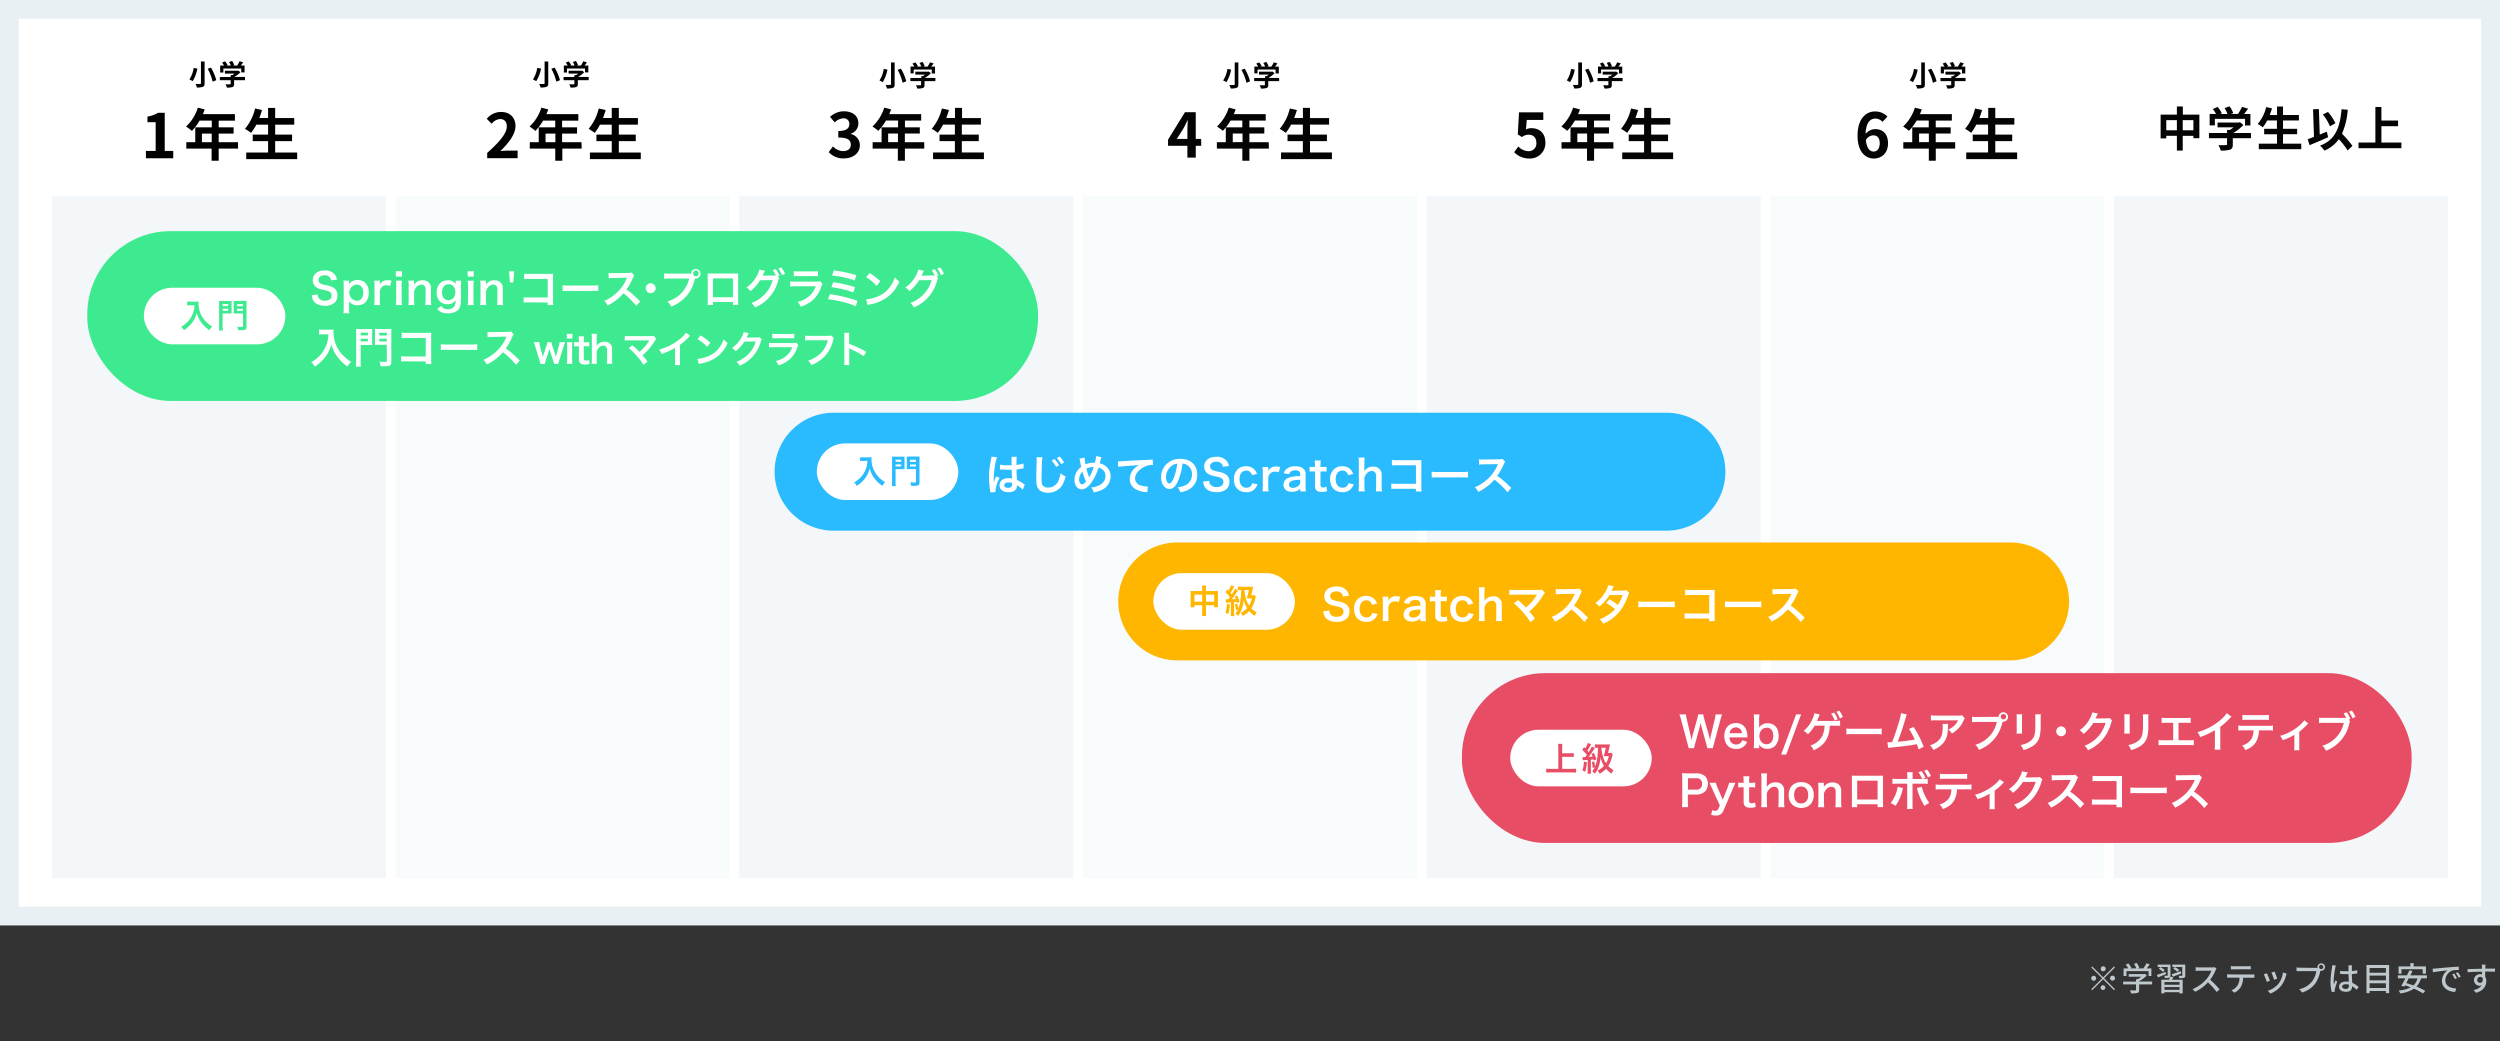 <svg xmlns="http://www.w3.org/2000/svg" viewBox="0 0 1060 441.45"><rect x="0" y="0" width="1060" height="441.45" fill="#333333" stroke="none"/><defs><style>.cls-1{fill:#fff;}.cls-2{fill:#e9f0f4;}.cls-3{fill:#f3f7f9;}.cls-4{fill:#f8fbfc;}.cls-5{fill:#bdc7cc;}.cls-6{fill:#040404;}.cls-7{fill:#29bbfe;}.cls-8{fill:#ffb600;}.cls-9{fill:#e74d64;}.cls-10{fill:#3dea8f;}</style></defs><g id="背景"><rect class="cls-1" x="4" y="4" width="1052" height="384.39"/><path class="cls-2" d="M1052,8V384.39H8V8H1052m8-8H0V392.39H1060Z"/><rect class="cls-3" x="22" y="83" width="141.71" height="289.39"/><rect class="cls-4" x="167.71" y="83" width="141.71" height="289.39"/><rect class="cls-3" x="313.43" y="83" width="141.71" height="289.39"/><rect class="cls-4" x="459.14" y="83" width="141.71" height="289.39"/><rect class="cls-3" x="604.86" y="83" width="141.71" height="289.39"/><rect class="cls-4" x="750.57" y="83" width="141.71" height="289.39"/><rect class="cls-3" x="896.29" y="83" width="141.71" height="289.39"/><path class="cls-5" d="M891.72,414.39l4.63-4.63.4.41-4.62,4.62,4.62,4.63-.4.4-4.63-4.62-4.63,4.64-.41-.41,4.64-4.64-4.62-4.62.4-.41Zm-2.94.4a1.05,1.05,0,1,1-2.1,0v0a1.05,1.05,0,0,1,2.1,0Zm2.94-2.94a1,1,0,0,1-1-1.06,1.05,1.05,0,1,1,1,1Zm0,5.89a1,1,0,1,1-1.05,1.05h0a1.06,1.06,0,0,1,1.05-1.07h0Zm2.95-2.95a1.05,1.05,0,1,1,1.05,1h0a1,1,0,0,1-1.05-1.07h0Z"/><path class="cls-5" d="M912.48,417.39H907v2.34c0,.72-.19,1.08-.76,1.28a9.6,9.6,0,0,1-2.62.19,7.76,7.76,0,0,0-.55-1.26h2.25c.25,0,.35-.07.35-.28v-2.27H900.2v-1.2h5.47v-1h.65a10.41,10.41,0,0,0,1.59-1.05h-5.33V413h6.57l.28-.07.84.63A12.64,12.64,0,0,1,907,416v.18h5.52Zm-10.86-3.57H900.4v-3.21h2a9.69,9.69,0,0,0-1.09-1.61l1.12-.5a9.21,9.21,0,0,1,1.3,1.87l-.51.24h2.6a11.67,11.67,0,0,0-1-1.92l1.13-.42a8.08,8.08,0,0,1,1.13,2.08l-.68.26h2.37a13.91,13.91,0,0,0,1.35-2.18l1.38.43c-.41.6-.87,1.22-1.31,1.75h2v3.21H911v-2.06h-9.36Z"/><path class="cls-5" d="M918.39,413l-3.4,1.42-.49-1.05c1-.31,2.32-.8,3.7-1.29Zm3.14,1.35c-.2.36-.39.73-.59,1.06h4.51v5.8h-1.36v-.52h-6.4v.52h-1.3v-5.84h3.28a7.47,7.47,0,0,0,.4-1.06.75.75,0,0,1-.29.21,5.15,5.15,0,0,1-1.83.15,4.91,4.91,0,0,0-.34-.95h1.26c.18,0,.22,0,.22-.19V410h-4.23v-1h5.42v4.58a1.76,1.76,0,0,1-.07.56Zm-4.4-2.23a8.22,8.22,0,0,0-1.78-1.32l.65-.75a7.22,7.22,0,0,1,1.8,1.24Zm7,4.29h-6.4v1.12h6.4Zm0,3.26v-1.15h-6.4v1.15Zm-3.34-6.6c1-.31,2.45-.8,3.86-1.3l.21,1c-1.24.48-2.57,1-3.63,1.35Zm5.78.49c0,.58-.12.86-.54,1a5.62,5.62,0,0,1-2,.17,4.1,4.1,0,0,0-.35-1h1.39c.19,0,.22,0,.22-.21V410h-4.2v-1h5.43Zm-3.28-1.47a9.07,9.07,0,0,0-1.83-1.3l.64-.76a8,8,0,0,1,1.87,1.22Z"/><path class="cls-5" d="M939.82,410.67a4.83,4.83,0,0,0-.41.73,18.47,18.47,0,0,1-2.3,4,38.7,38.7,0,0,1,4,4.1l-1.25,1.1a29.85,29.85,0,0,0-3.7-4.09,18,18,0,0,1-5.39,4l-1.12-1.12a15.65,15.65,0,0,0,5.75-4.1,11.37,11.37,0,0,0,2.23-3.7h-5.14c-.55,0-1.3.07-1.53.08v-1.58c.28,0,1.1.1,1.53.1h5.2a3.88,3.88,0,0,0,1.22-.14Z"/><path class="cls-5" d="M954.67,413.19a7,7,0,0,0,1.18-.07v1.44h-4.78a8.48,8.48,0,0,1-.87,3.74,6.72,6.72,0,0,1-2.78,2.61l-1.29-1a5.68,5.68,0,0,0,2.59-2.08,6.47,6.47,0,0,0,.84-3.31h-5.27v-1.44c.39,0,.84.07,1.27.07ZM947.26,411a11.75,11.75,0,0,0-1.37.05v-1.45a8.93,8.93,0,0,0,1.37.1h5.65a8.17,8.17,0,0,0,1.4-.1V411c-.45,0-1-.05-1.4-.05Z"/><path class="cls-5" d="M962.45,415.82l-1.33.49a31.14,31.14,0,0,0-1.27-3.19l1.31-.48C961.48,413.29,962.18,415.07,962.45,415.82Zm7.09-3a6.82,6.82,0,0,0-.27.84,11.33,11.33,0,0,1-2,4.22,10.93,10.93,0,0,1-4.61,3.39l-1.16-1.19a9.44,9.44,0,0,0,4.59-3,9.67,9.67,0,0,0,1.87-4.79Zm-4,2.15-1.32.47a27.06,27.06,0,0,0-1.12-3.08l1.32-.43c.26.57.94,2.46,1.13,3Z"/><path class="cls-5" d="M982.05,410.39a2.91,2.91,0,0,0,.59,0,1.62,1.62,0,0,1,3.16-.71,1.24,1.24,0,0,1,0,.33,1.62,1.62,0,0,1-1.61,1.62h0a1.09,1.09,0,0,1-.36,0l-.07.27a14,14,0,0,1-2.1,5.14,11,11,0,0,1-5.56,3.79l-1.21-1.43a9.31,9.31,0,0,0,5.48-3.34,9.74,9.74,0,0,0,1.75-4.3h-8.39V410.2a10.94,10.94,0,0,0,1.51.1Zm3-.41a.88.88,0,0,0-1.76,0,.87.87,0,0,0,.87.89h0a.86.86,0,0,0,.92-.81v-.1Z"/><path class="cls-5" d="M990.42,409.39a10.54,10.54,0,0,0-.28,1.07,35,35,0,0,0-.67,5.49,10.14,10.14,0,0,0,.1,1.46c.19-.58.49-1.25.7-1.75l.71.56c-.36,1-.84,2.45-1,3.16a3.38,3.38,0,0,0-.07.63v.52l-1.24.08a16.2,16.2,0,0,1-.54-4.39,43.84,43.84,0,0,1,.61-5.82c0-.35.1-.78.12-1.15Zm8.81,10.26a12.77,12.77,0,0,0-1.92-1.51h0c0,1.29-.61,2.38-2.55,2.38s-3-.79-3-2.12,1.1-2.22,3-2.22a8.44,8.44,0,0,1,1.12.08c0-1-.1-2.16-.12-3.24h-1.18a23.56,23.56,0,0,1-2.37-.08v-1.25c.8.07,1.57.11,2.39.11h1.17v-1.63a5.33,5.33,0,0,0-.08-.88h1.58a8.4,8.4,0,0,0-.08.85v1.57a19.85,19.85,0,0,0,2.3-.31v1.36c-.71.11-1.5.2-2.3.25,0,1.39.12,2.64.16,3.7a9.24,9.24,0,0,1,2.72,1.81Zm-3.3-2.16a5.57,5.57,0,0,0-1.29-.18c-.93,0-1.56.41-1.56,1s.62,1,1.5,1a1.24,1.24,0,0,0,1.35-1.39Z"/><path class="cls-5" d="M1013,409.16V421.1h-1.38v-.92h-6.92v.92h-1.31V409.16Zm-8.3,1.27v2h6.92v-2Zm0,3.22v2h6.92v-2Zm6.92,5.26v-2h-6.92v2Z"/><path class="cls-5" d="M1026.5,414.83a8.12,8.12,0,0,1-1.91,3.47,28.81,28.81,0,0,1,3.74,1.84l-1,1.06a26.08,26.08,0,0,0-3.81-2,13.71,13.71,0,0,1-5.81,2A4.81,4.81,0,0,0,1017,420a13.74,13.74,0,0,0,5.14-1.38c-.78-.3-1.58-.59-2.34-.84l-.3.55-1.36-.37c.52-.84,1.15-2,1.76-3.16h-3.2v-1.25h3.85c.38-.75.74-1.5,1-2.15l1.36.29c-.28.59-.59,1.22-.91,1.86h7v1.25Zm-8.22-2H1017v-3.09h5v-1.39h1.38v1.39h5.21v3.09h-1.38v-1.89h-9Zm3,2c-.35.69-.7,1.34-1,2,1,.28,2,.62,3,1a6.09,6.09,0,0,0,1.74-3Z"/><path class="cls-5" d="M1032.72,410.65c1-.09,3.48-.33,6-.54,1.47-.13,2.87-.21,3.81-.24v1.42a14.42,14.42,0,0,0-2.71.19,4.61,4.61,0,0,0-3,4.16c0,2.54,2.35,3.36,4.64,3.48l-.51,1.48c-2.72-.14-5.56-1.6-5.56-4.65a5.51,5.51,0,0,1,2.34-4.5c-1.2.13-4.61.47-6.16.8l-.14-1.53C1032,410.71,1032.44,410.68,1032.72,410.65Zm9,4.1-.86.39a13.59,13.59,0,0,0-1.12-2l.84-.37a19.87,19.87,0,0,1,1.18,2Zm1.6-.65-.85.42a13.65,13.65,0,0,0-1.18-1.93l.84-.38a15.75,15.75,0,0,1,1.23,1.89Z"/><path class="cls-5" d="M1057.85,412c-.82,0-2.13-.07-4.14-.07v2.17a3.54,3.54,0,0,1,.49,1.85c0,1.85-1,4-4.27,5l-1.19-1.17a5.5,5.5,0,0,0,3.57-2,2.4,2.4,0,0,1-3.34-2.12v-.11a2.51,2.51,0,0,1,2.52-2.5h.07a2.93,2.93,0,0,1,.78.1V412c-2.1,0-4.37.11-6.09.22v-1.34c1.56,0,4.14-.1,6.12-.13V410a5.83,5.83,0,0,0-.11-1h1.59c0,.18-.07.81-.07,1v.68h4.15Zm-6.25,4.72c.72,0,1.25-.57,1.07-1.89a1.14,1.14,0,0,0-1.08-.64,1.25,1.25,0,0,0-1.25,1.23v.07a1.21,1.21,0,0,0,1.17,1.24Z"/></g><g id="レイヤー_1" data-name="レイヤー 1"><path class="cls-6" d="M376.27,29.5a15.1,15.1,0,0,1-2,5.34,10.27,10.27,0,0,0-1.39-.74,11.57,11.57,0,0,0,1.81-4.87Zm3.06-3v9.25c0,.88-.2,1.27-.73,1.5a7.25,7.25,0,0,1-2.54.27A7.15,7.15,0,0,0,375.5,36h1.93c.27,0,.36-.08.36-.31V26.49ZM382,29.11a21,21,0,0,1,2.26,5.37l-1.56.61a20.58,20.58,0,0,0-2.1-5.46Z"/><path class="cls-6" d="M396.59,34.4H392V36c0,.75-.16,1.12-.75,1.32a7.27,7.27,0,0,1-2.32.23,6.31,6.31,0,0,0-.59-1.39h1.9c.24,0,.31,0,.31-.21V34.4H386V33.08h4.61V32.3h.68a8.56,8.56,0,0,0,.92-.66h-4.11V30.4h5.38l.32-.07.9.7a11.66,11.66,0,0,1-2.58,2h4.51Zm-9.18-3.27h-1.34V28.22h1.63a10.31,10.31,0,0,0-.83-1.24l1.21-.53A6.2,6.2,0,0,1,389.17,28l-.43.2h1.89a8.45,8.45,0,0,0-.76-1.5l1.26-.46a6.9,6.9,0,0,1,.93,1.76l-.57.23h1.81a9.76,9.76,0,0,0,1-1.82l1.55.46c-.33.47-.67.94-1,1.36h1.6v2.91h-1.39V29.48h-7.65Z"/><path class="cls-6" d="M351.38,64.49l1.79-2.42a6.08,6.08,0,0,0,4.29,2c2,0,3.28-1,3.28-2.68,0-1.9-1.12-3.07-5.3-3.07V55.54c3.53,0,4.68-1.22,4.68-2.93A2.29,2.29,0,0,0,358,50.18a2,2,0,0,0-.42,0,5.44,5.44,0,0,0-3.64,1.72l-2-2.34a8.53,8.53,0,0,1,5.77-2.37c3.72,0,6.24,1.82,6.24,5.12a4.55,4.55,0,0,1-3.22,4.39v.14a4.81,4.81,0,0,1,3.85,4.73c0,3.53-3.1,5.59-6.76,5.59A8.18,8.18,0,0,1,351.38,64.49Z"/><path class="cls-6" d="M391.89,63h-8.21v5.14h-3V63H370V60.28h3.79V54h7V51.11h-5.14a21.08,21.08,0,0,1-3.26,4.37,22.38,22.38,0,0,0-2.47-1.85,18.4,18.4,0,0,0,5-8l2.9.75a16.29,16.29,0,0,1-.79,2h13.56v2.76h-6.89V54H390v2.63h-6.34v3.65h8.21Zm-11.16-2.74V56.63h-4.15v3.65Z"/><path class="cls-6" d="M417.19,64.65v2.81H395.61V64.65h9.26V59.83h-6.5V57.07h6.5V52.84h-5a19.65,19.65,0,0,1-2.24,3.48,20.05,20.05,0,0,0-2.57-1.7A20.61,20.61,0,0,0,399.35,46l3,.64c-.34,1.16-.72,2.28-1.13,3.39h3.69V45.74h3v4.32h8v2.78h-8.09v4.23h7.18v2.76h-7.18v4.82Z"/><path class="cls-6" d="M522,29.5a15.1,15.1,0,0,1-2,5.34,10.39,10.39,0,0,0-1.4-.74,11.44,11.44,0,0,0,1.81-4.87Zm3.06-3v9.25c0,.88-.2,1.27-.73,1.5a7.25,7.25,0,0,1-2.54.27,6.17,6.17,0,0,0-.56-1.48h1.93c.27,0,.36-.08.36-.31V26.49Zm2.71,2.61a21,21,0,0,1,2.26,5.37l-1.56.61a20.24,20.24,0,0,0-2.1-5.46Z"/><path class="cls-6" d="M542.37,34.4h-4.63V36c0,.75-.17,1.12-.75,1.32a7.31,7.31,0,0,1-2.33.23,5.49,5.49,0,0,0-.59-1.39H536c.24,0,.31,0,.31-.21V34.4h-4.54V33.08h4.6V32.3H537a6.94,6.94,0,0,0,.92-.66h-4.1V30.4h5.38l.32-.07.9.7a12.14,12.14,0,0,1-2.58,2h4.51Zm-9.18-3.27h-1.34V28.22h1.63a11.64,11.64,0,0,0-.83-1.24l1.21-.53A6.43,6.43,0,0,1,534.94,28l-.43.2h1.9a9.18,9.18,0,0,0-.76-1.5l1.26-.46a7.23,7.23,0,0,1,.93,1.76l-.58.23h1.81a9.22,9.22,0,0,0,1-1.82l1.55.46c-.33.47-.67.94-1,1.36h1.6v2.91h-1.38V29.48h-7.65Z"/><path class="cls-6" d="M509.31,61.81H507v5h-3.55v-5h-8.2v-2.6l7.18-11.65H507V58.9h2.3Zm-5.85-2.91V55c0-1.11.1-2.86.16-4h-.11c-.47,1-1,2.08-1.53,3.12l-3,4.78Z"/><path class="cls-6" d="M538,63h-8.25v5.14h-3V63h-10.8V60.28h3.79V54h7V51.11h-5a21.49,21.49,0,0,1-3.27,4.37A22.38,22.38,0,0,0,516,53.63a18.31,18.31,0,0,0,5-8l2.9.75a13.2,13.2,0,0,1-.79,2h13.56v2.76h-6.93V54h6.33v2.63h-6.33v3.65h8.2Zm-11.17-2.74V56.63h-4.14v3.65Z"/><path class="cls-6" d="M564.74,64.65v2.81H543.15V64.65h9.26V59.83h-6.5V57.07h6.5V52.84h-5a20.84,20.84,0,0,1-2.24,3.48,24.3,24.3,0,0,0-2.57-1.7A20.47,20.47,0,0,0,546.88,46l3,.64c-.34,1.16-.72,2.28-1.13,3.39h3.69V45.74h3v4.32h8.09v2.78h-8.09v4.23h7.18v2.76h-7.18v4.82Z"/><path class="cls-6" d="M667.7,29.5a15.1,15.1,0,0,1-2,5.34,10.91,10.91,0,0,0-1.39-.74,11.71,11.71,0,0,0,1.81-4.87Zm3.06-3v9.25c0,.88-.2,1.27-.73,1.5a7.25,7.25,0,0,1-2.54.27,6.87,6.87,0,0,0-.6-1.52h1.92c.26,0,.36-.08.36-.31v-9.2Zm2.71,2.61a21,21,0,0,1,2.26,5.37l-1.56.61a20.58,20.58,0,0,0-2.1-5.46Z"/><path class="cls-6" d="M688,34.4H683.4V36c0,.75-.16,1.12-.75,1.32a7.27,7.27,0,0,1-2.32.23,6.31,6.31,0,0,0-.59-1.39h1.89c.23,0,.32,0,.32-.21V34.4h-4.61V33.08H682V32.3h.68a8.56,8.56,0,0,0,.92-.66h-4.06V30.4h5.4l.31-.07.91.7a11.66,11.66,0,0,1-2.58,2H688Zm-9.12-3.27h-1.34V28.22h1.63a11.64,11.64,0,0,0-.83-1.24l1.21-.53a6.28,6.28,0,0,1,1,1.55l-.43.2h1.88a8.08,8.08,0,0,0-.75-1.5l1.26-.46a7.23,7.23,0,0,1,.93,1.76l-.57.23h1.81a10.38,10.38,0,0,0,1-1.82l1.55.46c-.33.47-.67.94-1,1.36h1.61v2.91h-1.4V29.48h-7.6Z"/><path class="cls-6" d="M642,64.54l1.77-2.44a6,6,0,0,0,4.24,2,3.23,3.23,0,0,0,3.41-3,2.79,2.79,0,0,0,0-.5c0-2.23-1.3-3.48-3.25-3.48a4.56,4.56,0,0,0-2.88,1l-1.75-1.14.52-9.34h10.3v3.2h-7L647,54.88a5,5,0,0,1,2.32-.54c3.22,0,5.92,1.92,5.92,6.11A6.5,6.5,0,0,1,649,67.21a4.17,4.17,0,0,1-.5,0A8.8,8.8,0,0,1,642,64.54Z"/><path class="cls-6" d="M684.1,63h-8.21v5.14h-3V63h-10.8V60.28h3.8V54h7V51.11h-5.14a21.44,21.44,0,0,1-3.26,4.37A23.37,23.37,0,0,0,662,53.63a18.49,18.49,0,0,0,5-8l2.9.75a14.33,14.33,0,0,1-.79,2h13.56v2.76h-6.8V54h6.34v2.63h-6.34v3.65h8.21Zm-11.16-2.74V56.63h-4.15v3.65Z"/><path class="cls-6" d="M709.4,64.65v2.81H687.82V64.65h9.27V59.83h-6.51V57.07h6.51V52.84h-5a20,20,0,0,1-2.2,3.48,23.19,23.19,0,0,0-2.56-1.7A20.56,20.56,0,0,0,691.56,46l3,.64c-.34,1.16-.72,2.28-1.13,3.39h3.7V45.74h3v4.32h8.08v2.78h-8.12v4.23h7.17v2.76h-7.17v4.82Z"/><path class="cls-6" d="M813.08,29.5a15.1,15.1,0,0,1-2,5.34,10.91,10.91,0,0,0-1.39-.74,11.71,11.71,0,0,0,1.81-4.87Zm3.06-3v9.25c0,.88-.2,1.27-.73,1.5a7.3,7.3,0,0,1-2.54.27,7.15,7.15,0,0,0-.56-1.48h1.93c.27,0,.36-.08.36-.31V26.49Zm2.71,2.61a21,21,0,0,1,2.26,5.37l-1.56.61a20.58,20.58,0,0,0-2.1-5.46Z"/><path class="cls-6" d="M833.4,34.4h-4.63V36c0,.75-.16,1.12-.75,1.32a7.27,7.27,0,0,1-2.32.23,6.31,6.31,0,0,0-.59-1.39H827c.24,0,.31,0,.31-.21V34.4h-4.55V33.08h4.61V32.3h.68a8.56,8.56,0,0,0,.92-.66h-4.11V30.4h5.38l.32-.07.9.7a11.9,11.9,0,0,1-2.58,2h4.51Zm-9.18-3.27h-1.34V28.22h1.63a11.64,11.64,0,0,0-.83-1.24l1.21-.53A6.2,6.2,0,0,1,826,28l-.43.2h1.89a8.45,8.45,0,0,0-.76-1.5l1.26-.46a7.23,7.23,0,0,1,.93,1.76l-.57.23h1.81a10.38,10.38,0,0,0,1-1.82l1.55.46c-.33.47-.67.94-1,1.36h1.6v2.91h-1.39V29.48h-7.65Z"/><path class="cls-6" d="M798.19,51.67a4.21,4.21,0,0,0-3-1.4c-2.21,0-4,1.66-4.18,6.47a5.61,5.61,0,0,1,4-2c3.22,0,5.51,1.92,5.51,6.06s-2.75,6.42-6,6.42c-3.67,0-6.92-2.94-6.92-9.73,0-7.17,3.57-10.24,7.44-10.24a7.19,7.19,0,0,1,5.23,2.18ZM797,60.75c0-2.29-1.06-3.36-2.73-3.36a3.77,3.77,0,0,0-3.14,2c.36,3.51,1.66,4.86,3.27,4.86C795.82,64.28,797,63.09,797,60.75Z"/><path class="cls-6" d="M829,63h-8.23v5.14h-2.95V63H807V60.28h3.79V54h7V51.11h-5.14a21.44,21.44,0,0,1-3.26,4.37,23.37,23.37,0,0,0-2.47-1.85,18.49,18.49,0,0,0,5-8l2.9.75a14.33,14.33,0,0,1-.79,2h13.56v2.76h-6.84V54h6.34v2.63h-6.34v3.65H829Zm-11.16-2.74V56.63h-4.15v3.65Z"/><path class="cls-6" d="M855.26,64.65v2.81H833.68V64.65h9.26V59.83h-6.5V57.07h6.5V52.84h-5a19.86,19.86,0,0,1-2.17,3.48,23.19,23.19,0,0,0-2.56-1.7A20.7,20.7,0,0,0,837.42,46l3,.64c-.34,1.16-.72,2.28-1.13,3.39H843V45.74h3v4.32h8.09v2.78H846v4.23h7.18v2.76H846v4.82Z"/><path class="cls-6" d="M932.53,48.6v10H930v-1h-4.52v6.24H923V57.58h-4.5v1.1h-2.4V48.6H923V45.14h2.52V48.6ZM923,55.24v-4.3h-4.5v4.3Zm7,0v-4.3h-4.52v4.3Z"/><path class="cls-6" d="M954.41,58.6h-7.7v2.66c0,1.24-.26,1.86-1.24,2.2a12.06,12.06,0,0,1-3.88.38,10.36,10.36,0,0,0-1-2.32,26.55,26.55,0,0,0,3.16,0c.4-.06.52-.08.52-.36V58.6h-7.68V56.4h7.68V55.1h1.14A13,13,0,0,0,947,54h-6.76V51.94h9l.52-.12L951.19,53a19.13,19.13,0,0,1-4.3,3.4h7.52Zm-15.3-5.44h-2.22V48.3h2.72a16.82,16.82,0,0,0-1.38-2.06l2-.9A10.73,10.73,0,0,1,942.05,48l-.72.34h3.14a13.32,13.32,0,0,0-1.26-2.5l2.1-.76a11.46,11.46,0,0,1,1.58,2.84l-1,.38h3a16.53,16.53,0,0,0,1.72-3l2.58.78c-.54.78-1.12,1.56-1.68,2.26h2.66V53.2h-2.28V50.4H939.11Z"/><path class="cls-6" d="M975.73,60.92v2.34h-18V60.92h7.72v-4H960V54.6h5.42V51.08h-4.14a16.07,16.07,0,0,1-1.86,2.9,18,18,0,0,0-2.14-1.42,17.17,17.17,0,0,0,3.58-7.16l2.46.54c-.28,1-.6,1.9-.94,2.82h3.08v-3.6H968v3.6h6.74v2.32H968V54.6h6v2.3h-6v4Z"/><path class="cls-6" d="M987.13,58.18c-2.64,1.18-5.6,2.44-7.86,3.38l-.8-2.54c.76-.26,1.66-.58,2.66-1l-.4-11.68,2.48-.1.36,10.82c1-.42,2-.84,3-1.24Zm8.28,5.62a34,34,0,0,0-3.74-4.8,14.27,14.27,0,0,1-6.08,4.86,13.51,13.51,0,0,0-1.9-2.1c6.34-2.4,8.4-7.24,9.14-15.46l2.62.24A30.72,30.72,0,0,1,993,56.7a43.42,43.42,0,0,1,4.44,5.14Zm-7.52-10.26a20,20,0,0,0-3-5l2.16-1.08a20.15,20.15,0,0,1,3.16,4.8Z"/><path class="cls-6" d="M1018.19,60.44v2.4H1000v-2.4h7.16V45.38h2.56V51.1h7.06v2.42h-7.06v6.92Z"/><path d="M229.4,29.08a15.28,15.28,0,0,1-2.05,5.34,12.54,12.54,0,0,0-1.39-.75,11.57,11.57,0,0,0,1.81-4.87Zm3.06-3v9.25c0,.87-.2,1.27-.73,1.49a7.25,7.25,0,0,1-2.54.28,6.62,6.62,0,0,0-.57-1.49c.78,0,1.67,0,1.93,0s.36-.09.36-.31V26.07Zm2.71,2.6A21.14,21.14,0,0,1,237.43,34l-1.56.62a20.78,20.78,0,0,0-2.1-5.46Z"/><path d="M249.59,34H245v1.6c0,.74-.16,1.11-.75,1.32a7.36,7.36,0,0,1-2.32.22,7.25,7.25,0,0,0-.59-1.39c.77,0,1.65,0,1.89,0s.31,0,.31-.22V34h-4.6V32.65h4.6v-.78h.69a8.18,8.18,0,0,0,.92-.66h-4.06V30h5.38l.31-.07.9.69a11.16,11.16,0,0,1-2.58,2h4.51Zm-9.17-3.26h-1.34V27.8h1.63a9.93,9.93,0,0,0-.83-1.24l1.21-.54a6.46,6.46,0,0,1,1.09,1.57l-.43.21h1.88a7.51,7.51,0,0,0-.75-1.5l1.26-.46a7,7,0,0,1,.93,1.73l-.57.23h1.81a10.56,10.56,0,0,0,1-1.83l1.55.47c-.33.47-.68.94-1,1.36h1.59v2.91h-1.4V29.05h-7.65Z"/><path d="M206.57,64.85c5.22-4.68,8.32-8.3,8.32-11.26,0-2-1.07-3.12-2.89-3.12a5,5,0,0,0-3.53,2l-2.08-2.08a7.77,7.77,0,0,1,6.11-2.92c3.64,0,6.06,2.34,6.06,5.93s-2.89,7.23-6.4,10.66c1-.1,2.24-.21,3.12-.21h4.19v3.23h-12.9Z"/><path d="M246.64,63h-8.21v5.14h-3V63h-10.8V60.3h3.79V54h7V51.13h-5.14a21.9,21.9,0,0,1-3.26,4.37,22.84,22.84,0,0,0-2.48-1.85,18.49,18.49,0,0,0,5-8l2.91.74a16.52,16.52,0,0,1-.79,2h13.56v2.76h-6.89V54h6.34v2.64h-6.34V60.3h8.21ZM235.48,60.3V56.65h-4.16V60.3Z"/><path d="M271.69,64.67v2.8H250.12v-2.8h9.26V59.84h-6.5V57.08h6.5V52.86h-5a19.7,19.7,0,0,1-2.23,3.48,23.4,23.4,0,0,0-2.57-1.71A20.7,20.7,0,0,0,253.86,46l2.95.65c-.33,1.15-.72,2.28-1.12,3.38h3.69V45.75h3v4.32h8.09v2.79h-8.09v4.22h7.18v2.76h-7.18v4.83Z"/><path d="M83.69,29.08a15.48,15.48,0,0,1-2,5.34,12.54,12.54,0,0,0-1.39-.75,11.57,11.57,0,0,0,1.81-4.87Zm3.06-3v9.25c0,.87-.21,1.27-.74,1.49a7.21,7.21,0,0,1-2.54.28,6.58,6.58,0,0,0-.56-1.49c.78,0,1.67,0,1.93,0s.36-.09.36-.31V26.07Zm2.71,2.6A21.08,21.08,0,0,1,91.71,34l-1.56.62a20.44,20.44,0,0,0-2.1-5.46Z"/><path d="M103.88,34H99.26v1.6c0,.74-.15,1.11-.74,1.32a7.43,7.43,0,0,1-2.33.22,6.17,6.17,0,0,0-.59-1.39c.77,0,1.66,0,1.9,0s.31,0,.31-.22V34h-4.6V32.65h4.6v-.78h.69a8.18,8.18,0,0,0,.92-.66H95.35V30h5.39l.31-.07.9.69a11.37,11.37,0,0,1-2.58,2h4.51Zm-9.17-3.26H93.36V27.8H95a9.84,9.84,0,0,0-.82-1.24L95.38,26a6.46,6.46,0,0,1,1.09,1.57L96,27.8h1.88a8.14,8.14,0,0,0-.76-1.5l1.26-.46a7.07,7.07,0,0,1,.94,1.73l-.58.23h1.81a9.39,9.39,0,0,0,1-1.83l1.55.47c-.32.47-.67.94-1,1.36h1.59v2.91h-1.4V29.05H94.71Z"/><path d="M61.87,64H66V51.8H62.52V49.43A12.48,12.48,0,0,0,67,47.82h2.84V64h3.61v3.1H61.87Z"/><path d="M100.92,63h-8.2v5.14h-3V63H79V60.3h3.79V54h7V51.13H84.63a21.92,21.92,0,0,1-3.27,4.37,21.77,21.77,0,0,0-2.47-1.85,18.49,18.49,0,0,0,5-8l2.9.74a15,15,0,0,1-.79,2H99.6v2.76H92.72V54h6.33v2.64H92.72V60.3h8.2ZM89.76,60.3V56.65H85.61V60.3Z"/><path d="M126,64.67v2.8H104.4v-2.8h9.27V59.84h-6.51V57.08h6.51V52.86h-5a20.28,20.28,0,0,1-2.23,3.48,23.4,23.4,0,0,0-2.57-1.71A20.7,20.7,0,0,0,108.15,46l2.95.65c-.34,1.15-.72,2.28-1.13,3.38h3.7V45.75h3v4.32h8.09v2.79h-8.09v4.22h7.17v2.76h-7.17v4.83Z"/><path class="cls-7" d="M353.43,175H706.57a25,25,0,0,1,25,25h0a25,25,0,0,1-25,25H353.43a25,25,0,0,1-25-25h0A25,25,0,0,1,353.43,175Z"/><path class="cls-1" d="M419.92,208.79c0-.18,0-.29-.09-.7a34.47,34.47,0,0,1-.49-5.73,31.42,31.42,0,0,1,.35-4.77c.09-.54.09-.54.48-2.58a9.14,9.14,0,0,0,.2-1.33v-.07l2.43.25c-.74,1.57-1.42,5.91-1.44,9,0,.65,0,.65,0,.94v.29c0,.14,0,.17,0,.37h0c.09-.2.09-.2.22-.52,0-.13.13-.32.21-.61s.17-.38.35-.81a5.76,5.76,0,0,0,.21-.56l1.5.67a15.05,15.05,0,0,0-1.79,5.51,3.16,3.16,0,0,0,0,.48ZM424,197a13.35,13.35,0,0,0,3.26.28c.63,0,1,0,1.66,0,0-1.07,0-2,0-2.7a4.6,4.6,0,0,0-.06-.87l2.25-.05a17.79,17.79,0,0,0-.12,2.64v.83a17,17,0,0,0,2.43-.43l.39-.14.15,0,.07,2a2,2,0,0,0-.52.09c-.61.12-1.55.28-2.5.39v.4c0,1,0,1,.18,4.07a14.09,14.09,0,0,1,2.82,1.64,3.86,3.86,0,0,0,.51.3l-.87,2.18a6.3,6.3,0,0,0-1.35-1.15l-1.13-.74V206a3.12,3.12,0,0,1-.15,1c-.41,1.06-1.67,1.69-3.42,1.69-2.36,0-3.8-1.11-3.8-2.95s1.53-3,3.71-3a4.32,4.32,0,0,1,1.61.25c-.06-.45-.08-1.33-.15-3.83l-1.62,0c-.67,0-1.39,0-2.23-.09l-.54,0h-.31l-.18,0-.11,0Zm3.66,7.54c-1.16,0-1.88.45-1.88,1.19s.65,1.11,1.66,1.11a1.78,1.78,0,0,0,1.46-.55,1.55,1.55,0,0,0,.23-1v-.48A3.66,3.66,0,0,0,427.65,204.54Z"/><path class="cls-1" d="M442,193.84a18,18,0,0,0-.21,2.43c-.07,1.68-.18,5.33-.18,6.61,0,1.71.11,2.36.47,2.9a2.82,2.82,0,0,0,2.41.94,4.65,4.65,0,0,0,4.36-3.08,12,12,0,0,0,.82-3,8.31,8.31,0,0,0,2.18,1.39c-.72,2.43-1.26,3.6-2.14,4.59a6.81,6.81,0,0,1-5.4,2.29,5.89,5.89,0,0,1-3.15-.79c-1.24-.83-1.77-2.22-1.77-4.63,0-.94,0-2.76.15-7.26,0-.54,0-.92,0-1.17a8.09,8.09,0,0,0-.07-1.22Zm5.13.8a12.66,12.66,0,0,1,1.9,2.64l-1.26.67a13.4,13.4,0,0,0-1.9-2.68Zm2.8,2.17a15.55,15.55,0,0,0-1.84-2.61l1.21-.63a11.19,11.19,0,0,1,1.87,2.54Z"/><path class="cls-1" d="M459.85,194a16.56,16.56,0,0,0,.43,2.9,8.57,8.57,0,0,1,3.47-.72h.49a13.81,13.81,0,0,0,.52-2.79l2.27.45a1.91,1.91,0,0,0-.18.5c-.25,1-.49,1.86-.56,2.11a6.24,6.24,0,0,1,2.41,1.08,5.31,5.31,0,0,1,2.2,4.46,6.33,6.33,0,0,1-4.21,5.93,13.32,13.32,0,0,1-2.94.86,5.24,5.24,0,0,0-1.11-2.1,8,8,0,0,0,2.93-.71,5.19,5.19,0,0,0,2.52-1.92,4.31,4.31,0,0,0,.61-2.22,3.29,3.29,0,0,0-1.31-2.79,4.14,4.14,0,0,0-1.62-.77,21.54,21.54,0,0,1-3.28,6.71,8,8,0,0,1-2.14,2,3,3,0,0,1-1.67.49c-1.86,0-3.1-1.62-3.1-4a6.75,6.75,0,0,1,2.88-5.53c-.09-.27-.42-1.84-.61-2.84a2.82,2.82,0,0,0-.18-.62Zm-2.29,9.34c0,1.18.5,2,1.22,2,.51,0,1.08-.4,1.7-1.17A19.25,19.25,0,0,1,459,200,4.56,4.56,0,0,0,457.56,203.31Zm4.28-.95c.06-.13.06-.14.11-.23a19.76,19.76,0,0,0,1.8-4.16,6,6,0,0,0-3.09.72,20,20,0,0,0,1.08,3.4,2.09,2.09,0,0,1,.09.27Z"/><path class="cls-1" d="M474,195.61l.68,0c.33,0,.33,0,3-.18,1-.06,4-.22,9-.45a10.79,10.79,0,0,0,2.07-.18l.13,2.3-.38,0a8,8,0,0,0-3.57,1c-2.28,1.18-3.63,3-3.63,4.8a3,3,0,0,0,2.39,2.94,11,11,0,0,0,2.68.47l.36,0-.32,2.45a2.91,2.91,0,0,0-.61-.11,10.88,10.88,0,0,1-4.22-1.19,4.83,4.83,0,0,1-2.57-4.34,6.35,6.35,0,0,1,1.71-4.25,7.94,7.94,0,0,1,2.5-1.8c-1.46.22-2.16.27-6.07.56a24.77,24.77,0,0,0-3,.36Z"/><path class="cls-1" d="M499.48,203.93c-1,2.32-2.18,3.38-3.65,3.38-2.06,0-3.53-2.09-3.53-5a7.7,7.7,0,0,1,2-5.23,8.07,8.07,0,0,1,6.19-2.53c4.32,0,7.13,2.63,7.13,6.68a6.94,6.94,0,0,1-4.37,6.72,12.06,12.06,0,0,1-2.83.76,5.75,5.75,0,0,0-1.1-2.11,9.61,9.61,0,0,0,3.59-1,5.05,5.05,0,0,0,2.5-4.5,4.48,4.48,0,0,0-2.22-4,3.91,3.91,0,0,0-1.82-.54A26,26,0,0,1,499.48,203.93Zm-2.64-6.45a6,6,0,0,0-2.45,4.86c0,1.48.63,2.65,1.42,2.65.59,0,1.21-.76,1.85-2.31a23.65,23.65,0,0,0,1.5-6.08A4.57,4.57,0,0,0,496.84,197.48Z"/><path class="cls-1" d="M512.71,203.87a2.63,2.63,0,0,0,.5,1.59,3.22,3.22,0,0,0,2.63,1.06c1.8,0,2.88-.81,2.88-2.16a1.83,1.83,0,0,0-.9-1.66c-.54-.29-.64-.3-3.13-.88a6.36,6.36,0,0,1-2.72-1.1,3.53,3.53,0,0,1-1.38-2.92c0-2.5,2-4.12,5.11-4.12a5.3,5.3,0,0,1,4.48,1.82,4.74,4.74,0,0,1,.88,2.09l-2.57.31a2.29,2.29,0,0,0-.54-1.28,2.85,2.85,0,0,0-2.25-.87c-1.57,0-2.63.8-2.63,2a1.72,1.72,0,0,0,1.22,1.64,14.72,14.72,0,0,0,2.54.65,8,8,0,0,1,2.94,1.1,3.58,3.58,0,0,1,1.49,3.1,4.18,4.18,0,0,1-1.13,3.06,6,6,0,0,1-4.3,1.37,7.24,7.24,0,0,1-3.79-.94,4.24,4.24,0,0,1-1.58-2.05,6.48,6.48,0,0,1-.34-1.5Z"/><path class="cls-1" d="M530.84,201.46a3.37,3.37,0,0,0-.56-1.1,2.26,2.26,0,0,0-1.85-.83c-1.77,0-2.87,1.39-2.87,3.62s1.12,3.64,2.94,3.64a2.41,2.41,0,0,0,2.07-1,2.57,2.57,0,0,0,.36-.9l2.23.45a4.84,4.84,0,0,1-.76,1.53,4.67,4.67,0,0,1-4,1.82c-3.17,0-5.22-2.14-5.22-5.47a5.82,5.82,0,0,1,1.53-4.16,4.94,4.94,0,0,1,3.62-1.37,4.64,4.64,0,0,1,4,1.94,6,6,0,0,1,.64,1.32Z"/><path class="cls-1" d="M542.18,200.27a5.65,5.65,0,0,0-1.6-.29,2.56,2.56,0,0,0-2.09.89,2.89,2.89,0,0,0-.74,1.8V206a19,19,0,0,0,.13,2.34H535.3a19.78,19.78,0,0,0,.13-2.34v-5.66a14,14,0,0,0-.13-2.34h2.45v1.7a3.44,3.44,0,0,1,3.38-1.9,9.74,9.74,0,0,1,1.68.2Z"/><path class="cls-1" d="M551.32,207.17a3.94,3.94,0,0,1-1.91,1.13,6.07,6.07,0,0,1-1.67.22c-2.2,0-3.53-1.14-3.53-3a3.18,3.18,0,0,1,2-2.91,13.43,13.43,0,0,1,5.07-.72v-.92c0-1.05-.7-1.59-2.07-1.59a3.19,3.19,0,0,0-1.87.53,2,2,0,0,0-.72,1.15l-2.31-.42a3.74,3.74,0,0,1,1.43-2,5.38,5.38,0,0,1,3.44-.92c1.72,0,2.77.3,3.54,1.06a3,3,0,0,1,.85,2.48v4.85a15.6,15.6,0,0,0,.14,2.25h-2.43Zm0-3.75c-3.44.08-4.79.67-4.79,2.07,0,.85.63,1.37,1.64,1.37a3.65,3.65,0,0,0,2.5-1,2.13,2.13,0,0,0,.65-1.59Z"/><path class="cls-1" d="M560,195.23a20.49,20.49,0,0,0-.12,2.22V198h.75a10.41,10.41,0,0,0,1.82-.1V200a9.88,9.88,0,0,0-1.76-.11h-.81v5.58c0,.89.32,1.21,1.19,1.21a2.37,2.37,0,0,0,1.31-.4l.32,1.91a5.57,5.57,0,0,1-2.25.38c-2.07,0-2.9-.74-2.9-2.63v-6.05h-.68a9,9,0,0,0-1.6.11V197.9a8.32,8.32,0,0,0,1.62.1h.66v-.55a21.4,21.4,0,0,0-.12-2.22Z"/><path class="cls-1" d="M571.61,201.46a3.37,3.37,0,0,0-.56-1.1,2.26,2.26,0,0,0-1.85-.83c-1.77,0-2.87,1.39-2.87,3.62s1.12,3.64,2.94,3.64a2.41,2.41,0,0,0,2.07-1,2.57,2.57,0,0,0,.36-.9l2.23.45a4.84,4.84,0,0,1-.76,1.53,4.67,4.67,0,0,1-4,1.82c-3.17,0-5.22-2.14-5.22-5.47a5.82,5.82,0,0,1,1.53-4.16,4.94,4.94,0,0,1,3.62-1.37,4.64,4.64,0,0,1,4,1.94,5.63,5.63,0,0,1,.63,1.32Z"/><path class="cls-1" d="M578.61,194a17.14,17.14,0,0,0-.13,2.37V199c0,.23,0,.32,0,.77a4.21,4.21,0,0,1,3.72-1.91,3.3,3.3,0,0,1,3.62,3.64V206a14,14,0,0,0,.15,2.34h-2.61a19.16,19.16,0,0,0,.12-2.34v-4a2.54,2.54,0,0,0-.52-1.78,1.68,1.68,0,0,0-1.24-.52c-1.35,0-2.4.86-3.21,2.66V206a15.78,15.78,0,0,0,.15,2.34H576a14.59,14.59,0,0,0,.15-2.34v-9.64a16.63,16.63,0,0,0-.13-2.35Z"/><path class="cls-1" d="M592.13,207.24a21.44,21.44,0,0,0-2.22.07V205a11.36,11.36,0,0,0,2.25.13h8.2v-7.86h-7.89a18.1,18.1,0,0,0-2.31.09V195a11.93,11.93,0,0,0,2.33.13h8.66c.93,0,.93,0,1.56,0a11.91,11.91,0,0,0-.05,1.5v9.88a12.22,12.22,0,0,0,.09,1.86h-2.41v-1.1Z"/><path class="cls-1" d="M607,200a18.91,18.91,0,0,0,2.92.12h9.59a18.91,18.91,0,0,0,2.92-.12v2.5a19.74,19.74,0,0,0-2.93-.09H610a19.74,19.74,0,0,0-2.93.09Z"/><path class="cls-1" d="M639.18,208.72a33.82,33.82,0,0,0-5.53-5.35,21.26,21.26,0,0,1-6.86,5.2,7.29,7.29,0,0,0-1.46-2,14.64,14.64,0,0,0,3.61-2,17.35,17.35,0,0,0,6-7.33l.19-.46-6,.1a14.38,14.38,0,0,0-2,.15l-.07-2.31a7.84,7.84,0,0,0,1.58.11h.44l6.33-.09a3.82,3.82,0,0,0,1.61-.2l1.18,1.23a3.6,3.6,0,0,0-.57,1,23.86,23.86,0,0,1-2.81,5,28.11,28.11,0,0,1,3.33,2.61c.45.4.45.4,2.63,2.5Z"/><path class="cls-7" d="M389,201.53v3.32a10.8,10.8,0,0,0,.1,1.73h-1.64a16.79,16.79,0,0,0,.09-1.73v-3a3.44,3.44,0,0,0,0-.36,12.92,12.92,0,0,1-1.58,1.3,4.47,4.47,0,0,0-.73-1.4,10.36,10.36,0,0,0,2.05-1.63,9.16,9.16,0,0,0,1.79-2.53h-2a10.33,10.33,0,0,0-1.27.07v-1.49a7.43,7.43,0,0,0,1.3.07h.48v-1a5.84,5.84,0,0,0-.09-1.16h1.64a4.92,4.92,0,0,0-.08,1.16v1h.28a6.25,6.25,0,0,0,1-.05l.65.81a4.63,4.63,0,0,0-.31.59,13.5,13.5,0,0,1-1.52,2.52c.16.17.23.24.49.48a8.34,8.34,0,0,0,1.35-2l1.08.84a15.94,15.94,0,0,1-1.47,1.89c.28.19.43.29.88.56a5,5,0,0,0-.78,1.17,12.83,12.83,0,0,1-1.7-1.4Zm3.65-5.5a14.62,14.62,0,0,0-1.67.08v-1.52a15.14,15.14,0,0,0,1.67.08h4a10.22,10.22,0,0,0,1.35-.07,22.18,22.18,0,0,0-.1,3,39.46,39.46,0,0,1-.56,7.42,1.48,1.48,0,0,1-.76,1,2.87,2.87,0,0,1-1.41.22c-.41,0-.59,0-1.47-.05a4.58,4.58,0,0,0-.34-1.57,13.12,13.12,0,0,0,1.77.15c.59,0,.73-.16.88-1.12.11-.6.24-2.14.29-3.28.06-1.41.06-1.86.09-4.35h-1.95a20.49,20.49,0,0,1-.57,5.21,10.12,10.12,0,0,1-1.7,3.6,11,11,0,0,1-1.5,1.62,4.68,4.68,0,0,0-1.1-1.31,7,7,0,0,0,2.08-2.51,11.58,11.58,0,0,0,1.21-4.83c0-.58,0-.72,0-1.78Z"/><path class="cls-7" d="M401,199.56a8.27,8.27,0,0,0,.93,0h.22c.27-.34.38-.49.69-.94a14,14,0,0,0-1.89-2.05l.7-1.22.54.52a9.31,9.31,0,0,0,1.11-2.29l1.4.53c-.12.19-.18.28-.35.59a19.34,19.34,0,0,1-1.26,2.13,5.37,5.37,0,0,1,.53.63,10.32,10.32,0,0,0,1.33-2.39l1.31.7c-.09.12-.45.66-1.4,2.09-.27.41-.91,1.28-1.19,1.63a14.15,14.15,0,0,0,1.65-.13,9.37,9.37,0,0,0-.49-1.08l1-.49a15.37,15.37,0,0,1,1.11,2.73l-1.09.55c-.08-.25-.09-.34-.14-.53l-1.13.14v4.42a8.61,8.61,0,0,0,.09,1.5h-1.53a8.9,8.9,0,0,0,.09-1.5v-4.31l-.45,0-.94.07a4.22,4.22,0,0,0-.67.08Zm1.81,2.14a18,18,0,0,1-.64,4.09l-1.22-.54a13.14,13.14,0,0,0,.63-3.73Zm4.58-6.09a7,7,0,0,0-1.16.07v-1.54a13.07,13.07,0,0,0,1.62.08h3.46a12,12,0,0,0,1.33-.05l-.28,1.31c-.14.7-.39,1.73-.56,2.31h.51a5.3,5.3,0,0,0,.91,0l.56.6c0,.1,0,.1-.1.38s0,.15-.28,1.15c-.07.29-.36,1.19-.57,1.75a9.28,9.28,0,0,1-.94,1.71,9.52,9.52,0,0,0,2.24,1.78,6,6,0,0,0-.81,1.48,12.21,12.21,0,0,1-2.34-2.06,10.55,10.55,0,0,1-2.71,2.07,4.67,4.67,0,0,0-.93-1.3,8.35,8.35,0,0,0,2.74-2,11,11,0,0,1-1.43-3.61,13.74,13.74,0,0,1-.73,3.68,11,11,0,0,1-1.68,3.24,3.92,3.92,0,0,0-1.16-1,8,8,0,0,0,1.12-1.74l-.88.3a13.53,13.53,0,0,0-.39-2.52l1.05-.26a18.4,18.4,0,0,1,.39,2.13,14.37,14.37,0,0,0,1-4,26.66,26.66,0,0,0,.21-3.88Zm1.63,0a15.93,15.93,0,0,0,.6,3.56,9.62,9.62,0,0,0,1.34,3,8.74,8.74,0,0,0,1.15-3h-1.41c-.39,0-.46,0-.74,0a29.32,29.32,0,0,0,.91-3.56Z"/><path class="cls-8" d="M499.14,230H852.29a25,25,0,0,1,25,25h0a25,25,0,0,1-25,25H499.14a25,25,0,0,1-25-25h0A25,25,0,0,1,499.14,230Z"/><path class="cls-1" d="M563.62,258.87a2.69,2.69,0,0,0,.51,1.59,3.21,3.21,0,0,0,2.63,1.06c1.8,0,2.88-.81,2.88-2.16a1.83,1.83,0,0,0-.9-1.66c-.54-.29-.65-.3-3.13-.88a6.36,6.36,0,0,1-2.72-1.1,3.54,3.54,0,0,1-1.39-2.92c0-2.5,2-4.12,5.11-4.12a5.31,5.31,0,0,1,4.49,1.82,4.86,4.86,0,0,1,.88,2.09l-2.57.31a2.36,2.36,0,0,0-.54-1.28,2.87,2.87,0,0,0-2.26-.87c-1.56,0-2.62.8-2.62,2a1.7,1.7,0,0,0,1.22,1.64,14.39,14.39,0,0,0,2.54.65,7.92,7.92,0,0,1,2.93,1.1,3.56,3.56,0,0,1,1.5,3.1,4.18,4.18,0,0,1-1.14,3.06,5.94,5.94,0,0,1-4.3,1.37,7.18,7.18,0,0,1-3.78-.94,4.24,4.24,0,0,1-1.58-2.05,5.93,5.93,0,0,1-.35-1.5Z"/><path class="cls-1" d="M581.75,256.46a3.18,3.18,0,0,0-.56-1.1,2.26,2.26,0,0,0-1.85-.83c-1.76,0-2.86,1.39-2.86,3.62s1.11,3.64,2.93,3.64a2.3,2.3,0,0,0,2.43-1.91l2.24.45a5.3,5.3,0,0,1-.76,1.53,4.67,4.67,0,0,1-4,1.82c-3.17,0-5.22-2.14-5.22-5.47a5.82,5.82,0,0,1,1.53-4.16,4.93,4.93,0,0,1,3.62-1.37,4.65,4.65,0,0,1,4,1.94,6.06,6.06,0,0,1,.63,1.32Z"/><path class="cls-1" d="M593.09,255.27a5.54,5.54,0,0,0-1.6-.29,2.57,2.57,0,0,0-2.09.89,2.89,2.89,0,0,0-.74,1.8V261a19,19,0,0,0,.13,2.34h-2.58a19.78,19.78,0,0,0,.13-2.34v-5.66a14,14,0,0,0-.13-2.34h2.45v1.7a3.46,3.46,0,0,1,3.39-1.9,9.76,9.76,0,0,1,1.67.2Z"/><path class="cls-1" d="M602.24,262.17a3.94,3.94,0,0,1-1.91,1.13,6.14,6.14,0,0,1-1.68.22c-2.19,0-3.53-1.14-3.53-3a3.19,3.19,0,0,1,2-2.91,13.45,13.45,0,0,1,5.08-.72v-.92c0-1.05-.71-1.59-2.07-1.59a3.24,3.24,0,0,0-1.88.53,2,2,0,0,0-.72,1.15l-2.3-.42a3.73,3.73,0,0,1,1.42-2,5.38,5.38,0,0,1,3.44-.92c1.73,0,2.77.3,3.55,1.06a3,3,0,0,1,.84,2.48v4.85a14.23,14.23,0,0,0,.15,2.25h-2.43Zm0-3.75c-3.44.08-4.79.67-4.79,2.07,0,.85.63,1.37,1.64,1.37a3.67,3.67,0,0,0,2.5-.95,2.16,2.16,0,0,0,.65-1.59Z"/><path class="cls-1" d="M611,250.23a20.29,20.29,0,0,0-.13,2.22V253h.76a10.54,10.54,0,0,0,1.82-.1V255a10,10,0,0,0-1.77-.11h-.81v5.58c0,.89.33,1.21,1.19,1.21a2.32,2.32,0,0,0,1.31-.4l.33,1.91a5.63,5.63,0,0,1-2.25.38c-2.07,0-2.9-.74-2.9-2.63v-6h-.69a9.14,9.14,0,0,0-1.6.11V252.9a8.37,8.37,0,0,0,1.62.1h.67v-.55a21.25,21.25,0,0,0-.13-2.22Z"/><path class="cls-1" d="M622.52,256.46a3.18,3.18,0,0,0-.56-1.1,2.26,2.26,0,0,0-1.85-.83c-1.77,0-2.86,1.39-2.86,3.62s1.11,3.64,2.93,3.64a2.41,2.41,0,0,0,2.07-1,2.57,2.57,0,0,0,.36-.9l2.23.45a5.06,5.06,0,0,1-.75,1.53,4.68,4.68,0,0,1-4,1.82c-3.17,0-5.22-2.14-5.22-5.47a5.82,5.82,0,0,1,1.53-4.16,4.93,4.93,0,0,1,3.62-1.37,4.66,4.66,0,0,1,4,1.94,6.06,6.06,0,0,1,.63,1.32Z"/><path class="cls-1" d="M629.52,249a17.35,17.35,0,0,0-.12,2.37V254a6.63,6.63,0,0,1,0,.77,4.22,4.22,0,0,1,3.73-1.91,3.3,3.3,0,0,1,3.62,3.64V261a14.09,14.09,0,0,0,.14,2.34h-2.61a19.08,19.08,0,0,0,.13-2.34v-4a2.49,2.49,0,0,0-.53-1.78,1.66,1.66,0,0,0-1.24-.52c-1.35,0-2.39.86-3.2,2.66V261a15.83,15.83,0,0,0,.14,2.34H627a14.7,14.7,0,0,0,.14-2.34v-9.64A16.85,16.85,0,0,0,627,249Z"/><path class="cls-1" d="M643.65,254.48c1,.79,1.5,1.28,2.24,2,1,1,1,1,1.11,1.11a22.52,22.52,0,0,0,2.36-2.26,25.7,25.7,0,0,0,2.2-2.94.64.64,0,0,1,.11-.16c0-.06,0-.06,0-.09a8.18,8.18,0,0,1-.83,0h-8.59a20.56,20.56,0,0,0-2.3.09V250a13.07,13.07,0,0,0,2.34.12h10a4.59,4.59,0,0,0,1.5-.15l1.26,1.42a6,6,0,0,0-.8,1.07,27.9,27.9,0,0,1-5.81,6.82c.75.87,1.44,1.73,2.38,3l-1.9,1.51a35.47,35.47,0,0,0-7.07-8Z"/><path class="cls-1" d="M671.74,263.72a34.64,34.64,0,0,0-5.53-5.35,21.47,21.47,0,0,1-6.86,5.2,7.5,7.5,0,0,0-1.46-2,14.59,14.59,0,0,0,3.6-2,17.35,17.35,0,0,0,6-7.33l.2-.46-6,.1a14.38,14.38,0,0,0-2,.15l-.07-2.31a7.78,7.78,0,0,0,1.58.11h.43l6.34-.09a3.77,3.77,0,0,0,1.6-.2l1.19,1.23a3.6,3.6,0,0,0-.58,1,23.42,23.42,0,0,1-2.81,5,28.16,28.16,0,0,1,3.34,2.61c.45.4.45.4,2.62,2.5Z"/><path class="cls-1" d="M690.83,251.4a3.24,3.24,0,0,0-.55,1.21,30.43,30.43,0,0,1-2.31,4.95,17.6,17.6,0,0,1-8.21,6.88,5.8,5.8,0,0,0-1.49-1.86,18.14,18.14,0,0,0,3.51-1.8,13.26,13.26,0,0,0,3-2.5A20.52,20.52,0,0,0,681,255.7l1.37-1.6a24,24,0,0,1,3.62,2.41,16.9,16.9,0,0,0,2-4.25l-5.6.06a18.52,18.52,0,0,1-4.21,4.84,5.71,5.71,0,0,0-1.8-1.44,15.41,15.41,0,0,0,4.52-5.13,11,11,0,0,0,1-2.5l2.34.52c-.19.32-.19.32-.54,1a8,8,0,0,1-.43.86c.29,0,.29,0,4.68-.07a4.6,4.6,0,0,0,1.59-.22Z"/><path class="cls-1" d="M694.66,255a19.07,19.07,0,0,0,2.92.12h9.6a18.83,18.83,0,0,0,2.91-.12v2.5a19.66,19.66,0,0,0-2.93-.09H697.6a19.83,19.83,0,0,0-2.94.09Z"/><path class="cls-1" d="M716.48,262.24a21.34,21.34,0,0,0-2.21.07V260a11.3,11.3,0,0,0,2.25.13h8.19v-7.86h-7.89a17.91,17.91,0,0,0-2.3.09V250a11.81,11.81,0,0,0,2.32.13h8.66c.94,0,.94,0,1.57,0a9.94,9.94,0,0,0-.06,1.5v9.88a12.22,12.22,0,0,0,.09,1.86h-2.41v-1.1Z"/><path class="cls-1" d="M731.38,255a19.07,19.07,0,0,0,2.92.12h9.6a18.83,18.83,0,0,0,2.91-.12v2.5a19.66,19.66,0,0,0-2.93-.09h-9.56a19.83,19.83,0,0,0-2.94.09Z"/><path class="cls-1" d="M763.54,263.72a34.64,34.64,0,0,0-5.53-5.35,21.47,21.47,0,0,1-6.86,5.2,7.5,7.5,0,0,0-1.46-2,14.59,14.59,0,0,0,3.6-2,17.35,17.35,0,0,0,6.05-7.33l.2-.46-6,.1a14.25,14.25,0,0,0-2,.15l-.08-2.31a8,8,0,0,0,1.59.11h.43l6.34-.09a3.77,3.77,0,0,0,1.6-.2l1.19,1.23a3.6,3.6,0,0,0-.58,1,23.42,23.42,0,0,1-2.81,5,28.16,28.16,0,0,1,3.34,2.61c.45.4.45.4,2.62,2.5Z"/><rect class="cls-1" x="489.02" y="243" width="60" height="24" rx="12"/><path class="cls-8" d="M509.74,249.76a9.11,9.11,0,0,0-.08-1.52h1.76a11.32,11.32,0,0,0-.08,1.47v.91h3.84a10.2,10.2,0,0,0,1.27-.06,11,11,0,0,0-.05,1.24v4.27a9.13,9.13,0,0,0,.07,1.4h-1.66v-.84h-3.47v2.84a11,11,0,0,0,.1,1.74h-1.79a13.64,13.64,0,0,0,.09-1.74v-2.84h-3.3v.84h-1.66a9.83,9.83,0,0,0,.07-1.4v-4.29a11.59,11.59,0,0,0-.05-1.22,11.06,11.06,0,0,0,1.26.06h3.68Zm-3.3,2.34v3h3.3v-3Zm8.37,3v-3h-3.47v3Z"/><path class="cls-8" d="M519.65,254.12a8.27,8.27,0,0,0,.93,0h.22c.27-.34.38-.49.69-.94a14.54,14.54,0,0,0-1.89-2.05l.7-1.21c.28.25.36.33.54.51a9.31,9.31,0,0,0,1.11-2.29l1.4.53c-.13.2-.18.28-.35.59a19.34,19.34,0,0,1-1.26,2.13,8.09,8.09,0,0,1,.53.63,10.6,10.6,0,0,0,1.33-2.38l1.3.7-1.4,2.08c-.26.41-.91,1.28-1.19,1.63A14.16,14.16,0,0,0,524,254a10.2,10.2,0,0,0-.49-1.08l1-.49a15.29,15.29,0,0,1,1.1,2.73l-1.09.55c-.07-.25-.08-.33-.14-.53l-1.12.14v4.43a8.48,8.48,0,0,0,.09,1.49h-1.53a9,9,0,0,0,.08-1.49v-4.32l-.45,0-.93.07a4.54,4.54,0,0,0-.68.08Zm1.81,2.14a17.24,17.24,0,0,1-.65,4.09l-1.21-.54a13.14,13.14,0,0,0,.63-3.73Zm4.58-6.09a6.88,6.88,0,0,0-1.16.07V248.7a13.07,13.07,0,0,0,1.62.08H530a12,12,0,0,0,1.33-.05c-.1.43-.1.43-.28,1.31-.14.7-.39,1.73-.56,2.32H531a5.1,5.1,0,0,0,.91-.06l.56.6c0,.1,0,.1-.1.38s0,.15-.28,1.15c-.07.29-.37,1.19-.58,1.75a8.51,8.51,0,0,1-.93,1.71,9.32,9.32,0,0,0,2.24,1.78,6.44,6.44,0,0,0-.82,1.48,12.17,12.17,0,0,1-2.34-2.06,10.73,10.73,0,0,1-2.7,2.08,4.42,4.42,0,0,0-.94-1.31,8.3,8.3,0,0,0,2.75-2,11,11,0,0,1-1.43-3.61,14.14,14.14,0,0,1-.73,3.68,11.28,11.28,0,0,1-1.68,3.24,4.05,4.05,0,0,0-1.16-1,8.41,8.41,0,0,0,1.12-1.74l-.88.3a12.75,12.75,0,0,0-.4-2.52l1-.25a18.44,18.44,0,0,1,.4,2.12,15,15,0,0,0,1-4,26.56,26.56,0,0,0,.21-3.88Zm1.62,0a16.39,16.39,0,0,0,.61,3.56,9.62,9.62,0,0,0,1.34,3,8.66,8.66,0,0,0,1.15-3h-1.41c-.4,0-.47,0-.75,0a27.55,27.55,0,0,0,.91-3.56Z"/><rect class="cls-9" x="619.86" y="285.41" width="402.67" height="72" rx="35.36"/><path class="cls-1" d="M723.88,317.24a17.33,17.33,0,0,0-.42-1.82l-1.87-6.7c-.19-.7-.34-1.38-.5-2.3-.19,1-.37,1.73-.53,2.3l-1.85,6.7a15.1,15.1,0,0,0-.4,1.82H716c-.09-.45-.09-.45-.47-1.86l-2.78-10.33a16.2,16.2,0,0,0-.7-2.14h2.8a9.89,9.89,0,0,0,.31,1.94l1.63,6.86c.12.56.31,1.48.42,2.11.22-1.12.34-1.62.48-2.13l1.94-6.95a11.3,11.3,0,0,0,.38-1.83h2.15a15,15,0,0,0,.4,1.8l2,6.93c.12.47.21.83.49,2.18.08-.42.08-.42.19-1.05,0-.28.19-1,.23-1.15l1.62-6.79a10.41,10.41,0,0,0,.3-1.92h2.79a17.32,17.32,0,0,0-.68,2.14l-2.79,10.32c-.13.5-.21.82-.25,1a4.27,4.27,0,0,0-.19.88Z"/><path class="cls-1" d="M733.29,312.67a3.42,3.42,0,0,0,.65,2,2.88,2.88,0,0,0,4.28.11,2.53,2.53,0,0,0,.5-.94l2.06.69a5.16,5.16,0,0,1-1.06,1.65,4.88,4.88,0,0,1-3.6,1.39c-3.09,0-5-2.12-5-5.49s1.93-5.51,4.92-5.51a4.44,4.44,0,0,1,4.35,2.84,7.66,7.66,0,0,1,.5,2.74s0,.09,0,.51Zm5.33-1.79a2.84,2.84,0,0,0-.77-1.73,2.46,2.46,0,0,0-1.89-.72,2.65,2.65,0,0,0-2.61,2.45Z"/><path class="cls-1" d="M743.58,317.24a19,19,0,0,0,.12-2.43v-9.49a20.91,20.91,0,0,0-.12-2.41H746a18.42,18.42,0,0,0-.12,2.43v1.8c0,.29,0,.74,0,1.35a4,4,0,0,1,3.6-1.82c2.93,0,4.66,2,4.66,5.31a6,6,0,0,1-1.43,4.21,4.38,4.38,0,0,1-3.35,1.3,3.76,3.76,0,0,1-3.48-1.78c0,.23,0,.43,0,.65v.88Zm5.64-8.68a3.08,3.08,0,0,0-2.38,1,4,4,0,0,0-.85,2.5,3.81,3.81,0,0,0,1.15,2.85,3,3,0,0,0,1.83.66c1.76,0,2.9-1.4,2.9-3.58S750.82,308.56,749.22,308.56Z"/><path class="cls-1" d="M763.67,302.91l-6.3,17h-2.15l6.32-17Z"/><path class="cls-1" d="M775.82,307.89v.24c-.3,5-2.26,7.87-6.79,10a5.62,5.62,0,0,0-1.45-2,8.52,8.52,0,0,0,5.2-4.35,11.72,11.72,0,0,0,.84-4.09h-4.19a15.25,15.25,0,0,1-2.9,3.65,5.51,5.51,0,0,0-1.78-1.42,13.47,13.47,0,0,0,3.68-4.95,9.24,9.24,0,0,0,.87-2.57l2.27.55a2.73,2.73,0,0,1-.14.27c-.06.18-.06.2-.52,1.28-.16.38-.33.78-.52,1.17H778a13.55,13.55,0,0,0,2.2-.11v2.21l-.56-.05c-.35,0-.91,0-1.66,0h-2.15Zm1.82-5.76a11.59,11.59,0,0,1,1.55,2.85l-1.29.52a11.89,11.89,0,0,0-1.53-2.88Zm2.46,2.47a12.51,12.51,0,0,0-1.5-2.79l1.24-.51a10.66,10.66,0,0,1,1.54,2.74Z"/><path class="cls-1" d="M782.86,308.87a17.84,17.84,0,0,0,2.83.12H795a17.84,17.84,0,0,0,2.83-.12v2.5a18.56,18.56,0,0,0-2.84-.09h-9.27a18.64,18.64,0,0,0-2.85.09Z"/><path class="cls-1" d="M808.53,302.92a5.63,5.63,0,0,0-.46,1.3c-1.32,4.5-2.34,7.49-3.45,10.26a66.76,66.76,0,0,0,7.26-.91c-.19-.44-.4-.83-.82-1.64a22.29,22.29,0,0,0-1.66-2.87l2-.79a42.69,42.69,0,0,1,4.23,8.34l-2.12,1.13a16.92,16.92,0,0,0-.83-2.23l-.63.14c-1.77.38-4.66.76-9.88,1.28a9.12,9.12,0,0,0-1.59.22l-.31-2.43h.45c.35,0,.77,0,1.5-.06.93-2.26,1.62-4.3,2.53-7.25a30.42,30.42,0,0,0,1.28-5Z"/><path class="cls-1" d="M826,306.89a9.05,9.05,0,0,0-.07,1.45c-.07,3.08-.54,4.81-1.73,6.38a10.19,10.19,0,0,1-4.5,3.24,6.38,6.38,0,0,0-1.38-2,8.06,8.06,0,0,0,3.05-1.53c1.78-1.46,2.34-3,2.34-6.41a4.7,4.7,0,0,0-.08-1.08Zm7.09-2.27a4.53,4.53,0,0,0-.7,1.26,11.53,11.53,0,0,1-2.69,3.62,11,11,0,0,1-2.09,1.49,6,6,0,0,0-1.58-1.64,8,8,0,0,0,2.55-1.65,7.5,7.5,0,0,0,1.66-2.29h-9.16a16.36,16.36,0,0,0-2.38.11v-2.25a14.51,14.51,0,0,0,2.41.14h9.11a4.82,4.82,0,0,0,1.7-.16Z"/><path class="cls-1" d="M846.41,303.93c.53,0,.74,0,1,0a2,2,0,1,1,2,2.07,2.11,2.11,0,0,1-.33,0,16,16,0,0,1-10,11.94,6.44,6.44,0,0,0-1.54-2.14,12.9,12.9,0,0,0,9.12-9.69h-8.31a12.12,12.12,0,0,0-2.2.11v-2.34a11.5,11.5,0,0,0,2.23.12Zm1.91-.05a1.14,1.14,0,1,0,2.28,0,1.14,1.14,0,1,0-2.28,0Z"/><path class="cls-1" d="M857.4,302.83a9.54,9.54,0,0,0-.07,1.63v5a9,9,0,0,0,.07,1.59H855a14.16,14.16,0,0,0,.08-1.62v-4.95a10.51,10.51,0,0,0-.07-1.62Zm7.92,0a9.05,9.05,0,0,0-.08,1.68V307a21.58,21.58,0,0,1-.46,5.45,6.84,6.84,0,0,1-3.44,4.2,14.64,14.64,0,0,1-3.4,1.39,6.35,6.35,0,0,0-1.22-2.15,9.23,9.23,0,0,0,3.77-1.44c1.64-1.11,2.22-2.21,2.41-4.59.07-.77.08-1.57.08-3v-2.25a10,10,0,0,0-.08-1.71Z"/><path class="cls-1" d="M876,310.18A2.08,2.08,0,1,1,873.9,308,2.1,2.1,0,0,1,876,310.18Z"/><path class="cls-1" d="M895.55,305.5a3.23,3.23,0,0,0-.44,1.08,18.73,18.73,0,0,1-3.58,6.95,17.68,17.68,0,0,1-6.21,4.57,5.58,5.58,0,0,0-1.49-1.89,15.83,15.83,0,0,0,3.83-2.12,14.31,14.31,0,0,0,5.09-7.6l-5.25.09a17.56,17.56,0,0,1-4.09,4.61,4.65,4.65,0,0,0-1.69-1.55,13.61,13.61,0,0,0,4.52-5.22,6.9,6.9,0,0,0,.89-2.38l2.39.49a4,4,0,0,0-.29.56,2.37,2.37,0,0,0-.23.5l-.23.47a3.25,3.25,0,0,1-.28.57c.23,0,.51,0,.84,0l3.83-.05a2.87,2.87,0,0,0,1.27-.19Z"/><path class="cls-1" d="M903.06,302.83a9.54,9.54,0,0,0-.07,1.63v5a9,9,0,0,0,.07,1.59h-2.4a12,12,0,0,0,.09-1.62v-4.95a12,12,0,0,0-.07-1.62Zm7.92,0a8.75,8.75,0,0,0-.09,1.68V307a21.72,21.72,0,0,1-.45,5.45,6.87,6.87,0,0,1-3.44,4.2,14.64,14.64,0,0,1-3.4,1.39,6.35,6.35,0,0,0-1.22-2.15,9.23,9.23,0,0,0,3.77-1.44c1.64-1.11,2.21-2.21,2.4-4.59.07-.77.09-1.57.09-3v-2.25a9.7,9.7,0,0,0-.09-1.71Z"/><path class="cls-1" d="M923.68,313.87h4.22a13,13,0,0,0,2.27-.12V316a17.81,17.81,0,0,0-2.24-.09H917.46a17.73,17.73,0,0,0-2.23.09v-2.26a13,13,0,0,0,2.27.12h3.94v-7.4h-2.67a17.63,17.63,0,0,0-2.23.09v-2.25a12,12,0,0,0,2.27.13h7.76a12,12,0,0,0,2.27-.13v2.25a17.53,17.53,0,0,0-2.23-.09h-2.93Z"/><path class="cls-1" d="M946.16,303.84a7.62,7.62,0,0,0-.64.63,30.63,30.63,0,0,1-4.12,3.71v7.69a14.35,14.35,0,0,0,.08,2H939a10.09,10.09,0,0,0,.11-1.95v-6.33a28.29,28.29,0,0,1-6.24,2.91,6.77,6.77,0,0,0-1.17-2.05,25.26,25.26,0,0,0,9.17-4.68,14.39,14.39,0,0,0,3.25-3.37Z"/><path class="cls-1" d="M957.79,309.68a9.93,9.93,0,0,1-1.22,4.84c-.92,1.58-2.2,2.57-4.56,3.55a5.55,5.55,0,0,0-1.41-2,6.52,6.52,0,0,0,4.14-3,8,8,0,0,0,.77-3.4h-4.26a15.49,15.49,0,0,0-2.22.09v-2.15a11.66,11.66,0,0,0,2.25.13h10.21a11.9,11.9,0,0,0,2.26-.13v2.15a15.57,15.57,0,0,0-2.22-.09Zm-7-6.59a12.36,12.36,0,0,0,2.25.12h6.71a12.36,12.36,0,0,0,2.25-.12v2.19a16.39,16.39,0,0,0-2.22-.09H953a16.39,16.39,0,0,0-2.22.09Z"/><path class="cls-1" d="M978.73,306.71a2.87,2.87,0,0,0-.6.59,23.48,23.48,0,0,1-3.24,2.95v6.12a11.14,11.14,0,0,0,.08,1.73h-2.25a11.22,11.22,0,0,0,.09-1.72v-4.82a24.73,24.73,0,0,1-4.94,2.29,7.84,7.84,0,0,0-1.08-1.88,18,18,0,0,0,4.13-1.62,20,20,0,0,0,5-3.65,6.83,6.83,0,0,0,1.07-1.3Z"/><path class="cls-1" d="M996.43,305.82a3.74,3.74,0,0,0-.3.81,15.87,15.87,0,0,1-9.93,11.69,6.55,6.55,0,0,0-1.53-2.14,12.9,12.9,0,0,0,9.11-9.69h-8.31a12.12,12.12,0,0,0-2.2.11v-2.34a12.44,12.44,0,0,0,2.23.12h8a12.27,12.27,0,0,0,1.26-.05,10.75,10.75,0,0,0-1.08-1.82L995,302a11.26,11.26,0,0,1,1.56,2.85l-.7.29Zm1-1.27a12.37,12.37,0,0,0-1.5-2.8l1.26-.48a10.13,10.13,0,0,1,1.53,2.73Z"/><path class="cls-1" d="M713.13,342.24a14.25,14.25,0,0,0,.15-2.32v-9.75a16,16,0,0,0-.15-2.32c.78,0,1.33.06,2.29.06h3.76a5.14,5.14,0,0,1,3.84,1.27,4.27,4.27,0,0,1,1.11,3.1,4.61,4.61,0,0,1-1.2,3.31,5.09,5.09,0,0,1-3.84,1.3h-3.44v3a14.27,14.27,0,0,0,.15,2.34Zm6-7.42a2.27,2.27,0,0,0,2.56-2.47,2.2,2.2,0,0,0-2.56-2.37h-3.44v4.84Z"/><path class="cls-1" d="M725.84,334.14c-.79-1.79-.81-1.84-1-2.24h2.74a10.54,10.54,0,0,0,.68,2.11l2.2,5.11,2-5.09a10.27,10.27,0,0,0,.68-2.13h2.69c-.11.24-.44,1-1,2.24l-4.1,9.63a3.19,3.19,0,0,1-3.31,2,9.43,9.43,0,0,1-1.89-.22l.41-2.05a3.06,3.06,0,0,0,1.26.3,1.49,1.49,0,0,0,1.4-.9l.62-1.38Z"/><path class="cls-1" d="M741.75,329.13a20.64,20.64,0,0,0-.12,2.22v.55h.75a10.47,10.47,0,0,0,1.82-.1v2.12a9.81,9.81,0,0,0-1.76-.11h-.81v5.58c0,.89.32,1.21,1.19,1.21a2.37,2.37,0,0,0,1.31-.4l.32,1.91a5.57,5.57,0,0,1-2.25.38c-2.07,0-2.9-.74-2.9-2.63v-6.05h-.68a9,9,0,0,0-1.6.11V331.8a8.32,8.32,0,0,0,1.62.1h.66v-.55a21.4,21.4,0,0,0-.12-2.22Z"/><path class="cls-1" d="M749.26,327.91a17.14,17.14,0,0,0-.13,2.37v2.58c0,.23,0,.32,0,.77a4.19,4.19,0,0,1,3.72-1.91,3.3,3.3,0,0,1,3.62,3.64v4.54a14,14,0,0,0,.15,2.34H754a19.16,19.16,0,0,0,.12-2.34v-4a2.54,2.54,0,0,0-.52-1.78,1.68,1.68,0,0,0-1.24-.52c-1.35,0-2.4.86-3.21,2.66v3.64a15.78,15.78,0,0,0,.15,2.34h-2.6a14.59,14.59,0,0,0,.15-2.34v-9.64a16.63,16.63,0,0,0-.13-2.35Z"/><path class="cls-1" d="M758.37,337.09c0-3.35,2.08-5.49,5.36-5.49s5.33,2.12,5.33,5.45-2.11,5.53-5.31,5.53S758.37,340.46,758.37,337.09Zm2.32,0c0,2.21,1.15,3.58,3,3.58s3-1.35,3-3.54-1.1-3.66-3-3.66S760.69,334.84,760.69,337.09Z"/><path class="cls-1" d="M770.86,342.24a16.07,16.07,0,0,0,.14-2.34v-5.66a15.89,15.89,0,0,0-.14-2.34h2.45v1a6.28,6.28,0,0,1,0,.77,4.12,4.12,0,0,1,3.67-1.91,3.53,3.53,0,0,1,3.06,1.34,3.93,3.93,0,0,1,.62,2.52v4.32a14.09,14.09,0,0,0,.14,2.34h-2.61a19.08,19.08,0,0,0,.13-2.34v-4a3,3,0,0,0-.31-1.58,1.69,1.69,0,0,0-1.51-.74c-1.3,0-2.36.9-3.15,2.68v3.64a15.83,15.83,0,0,0,.14,2.34Z"/><path class="cls-1" d="M787.45,341v1.26h-2.32a11.12,11.12,0,0,0,.07-1.55V330.37a11,11,0,0,0-.07-1.51,14.93,14.93,0,0,0,1.53.06h10.23a13.6,13.6,0,0,0,1.51-.06c0,.47,0,.83,0,1.49v10.3a13.19,13.19,0,0,0,.07,1.57H796.1V341Zm8.65-10h-8.65v8h8.65Z"/><path class="cls-1" d="M806.84,334.12c0,.12-.05.23-.07.27s0,.12-.07.3a19,19,0,0,1-3,7,7.11,7.11,0,0,0-2.09-1.15,14.7,14.7,0,0,0,3-6.95Zm8.14-3.84a12.22,12.22,0,0,0-1.57-2.84l1.34-.47a11.83,11.83,0,0,1,1.6,2.84l-1.25.47a12.16,12.16,0,0,0,2.26-.12v2.21a15.94,15.94,0,0,0-2.29-.09h-4.16V341a14.21,14.21,0,0,0,.09,2h-2.45a13.56,13.56,0,0,0,.11-2v-8.72h-4a15.78,15.78,0,0,0-2.27.09v-2.21a12.46,12.46,0,0,0,2.31.12h4v-1a10.44,10.44,0,0,0-.11-1.87H811a15.74,15.74,0,0,0-.07,1.93v.95Zm-.15,3.3a19.75,19.75,0,0,0,3.19,6.86A13,13,0,0,0,816,341.7a24,24,0,0,1-3-6.74,5.16,5.16,0,0,0-.29-.84Zm2.56-4a12.61,12.61,0,0,0-1.55-2.79l1.28-.47a10.86,10.86,0,0,1,1.59,2.74Z"/><path class="cls-1" d="M829.74,334.68a9.81,9.81,0,0,1-1.26,4.84c-1,1.58-2.27,2.57-4.7,3.55a5.69,5.69,0,0,0-1.46-2,6.72,6.72,0,0,0,4.27-3,7.71,7.71,0,0,0,.79-3.4H823a16.46,16.46,0,0,0-2.29.09v-2.15a12.37,12.37,0,0,0,2.32.13h10.53a12.62,12.62,0,0,0,2.33-.13v2.15a16.46,16.46,0,0,0-2.29-.09Zm-7.22-6.59a13,13,0,0,0,2.32.12h6.91a13.19,13.19,0,0,0,2.33-.12v2.19a17.44,17.44,0,0,0-2.29-.09h-7a17.16,17.16,0,0,0-2.28.09Z"/><path class="cls-1" d="M849.7,331.71a3.11,3.11,0,0,0-.61.59,24.46,24.46,0,0,1-3.35,2.95v6.12a10.88,10.88,0,0,0,.09,1.73h-2.32a11.22,11.22,0,0,0,.09-1.72v-4.82a25.86,25.86,0,0,1-5.1,2.29,7.63,7.63,0,0,0-1.11-1.88,18.88,18.88,0,0,0,4.26-1.62,20.69,20.69,0,0,0,5.12-3.65,6.69,6.69,0,0,0,1.09-1.3Z"/><path class="cls-1" d="M866,330.5a3.41,3.41,0,0,0-.45,1.08,18.72,18.72,0,0,1-3.69,6.95,18.27,18.27,0,0,1-6.41,4.57,5.7,5.7,0,0,0-1.53-1.89,16.4,16.4,0,0,0,3.94-2.12,14.25,14.25,0,0,0,5.26-7.6l-5.42.09a17.68,17.68,0,0,1-4.21,4.61,4.79,4.79,0,0,0-1.75-1.55,13.77,13.77,0,0,0,4.66-5.22,6.68,6.68,0,0,0,.92-2.38l2.47.49a3.33,3.33,0,0,0-.31.56,5,5,0,0,0-.23.5l-.24.47a3.25,3.25,0,0,1-.28.57c.23,0,.52,0,.86,0l3.94-.05a3.09,3.09,0,0,0,1.32-.19Z"/><path class="cls-1" d="M882,342.62a34.16,34.16,0,0,0-5.52-5.35,21.47,21.47,0,0,1-6.86,5.2,7.5,7.5,0,0,0-1.46-2,14.59,14.59,0,0,0,3.6-2,17.32,17.32,0,0,0,6-7.32l.2-.47-6,.1a14.25,14.25,0,0,0-2,.15l-.08-2.31a8,8,0,0,0,1.59.11H872l6.34-.09a3.77,3.77,0,0,0,1.6-.2l1.19,1.23a3.36,3.36,0,0,0-.58,1,23.86,23.86,0,0,1-2.81,5,28.16,28.16,0,0,1,3.34,2.61c.45.4.45.4,2.62,2.5Z"/><path class="cls-1" d="M889.19,341.14a21.34,21.34,0,0,0-2.21.07v-2.32a11.3,11.3,0,0,0,2.25.13h8.19v-7.85h-7.89a18.44,18.44,0,0,0-2.3.08v-2.33a12.93,12.93,0,0,0,2.32.12h8.66c.94,0,.94,0,1.57,0a9.94,9.94,0,0,0-.06,1.5v9.88a12.22,12.22,0,0,0,.09,1.86H897.4v-1.1Z"/><path class="cls-1" d="M903.28,333.87a19.07,19.07,0,0,0,2.92.12h9.6a18.83,18.83,0,0,0,2.91-.12v2.5a19.74,19.74,0,0,0-2.93-.09h-9.56a19.83,19.83,0,0,0-2.94.09Z"/><path class="cls-1" d="M934.62,342.62a34.16,34.16,0,0,0-5.52-5.35,21.47,21.47,0,0,1-6.86,5.2,7.5,7.5,0,0,0-1.46-2,14.59,14.59,0,0,0,3.6-2,17.32,17.32,0,0,0,6-7.32l.2-.47-6,.1a14.25,14.25,0,0,0-2,.15l-.08-2.31a8,8,0,0,0,1.59.11h.43l6.34-.09a3.77,3.77,0,0,0,1.6-.2l1.19,1.23a3.36,3.36,0,0,0-.58,1,23.86,23.86,0,0,1-2.81,5,27.32,27.32,0,0,1,3.33,2.61c.45.4.45.4,2.63,2.5Z"/><rect class="cls-1" x="640.33" y="309.41" width="60" height="24" rx="12"/><path class="cls-9" d="M662.39,326h4a16.84,16.84,0,0,0,1.89-.09v1.68a15.35,15.35,0,0,0-1.86-.09h-8.9a17.46,17.46,0,0,0-1.93.09v-1.68a17.24,17.24,0,0,0,1.93.09h3.2v-9a11.9,11.9,0,0,0-.1-1.61h1.83a11.2,11.2,0,0,0-.1,1.61v2.39h3.3a15.81,15.81,0,0,0,1.62-.08v1.67a13.51,13.51,0,0,0-1.62-.09h-3.3Z"/><path class="cls-9" d="M671,321a8.08,8.08,0,0,0,.92,0h.23c.26-.34.38-.49.68-.94A14,14,0,0,0,670.9,318l.7-1.21c.28.25.37.33.55.51a9.69,9.69,0,0,0,1.11-2.29l1.4.53c-.13.2-.18.28-.35.59a19.34,19.34,0,0,1-1.26,2.13c.26.29.33.37.53.63a11.65,11.65,0,0,0,1.33-2.38l1.3.7c-.08.11-.45.65-1.4,2.08-.27.41-.91,1.28-1.19,1.63a14,14,0,0,0,1.65-.13,7.29,7.29,0,0,0-.49-1.08l1-.49a15.29,15.29,0,0,1,1.1,2.73l-1.09.55c-.07-.25-.08-.34-.14-.53l-1.12.14v4.43a8.66,8.66,0,0,0,.08,1.49h-1.52a9,9,0,0,0,.08-1.49v-4.32l-.45,0-.94.07a4.38,4.38,0,0,0-.67.08Zm1.81,2.14a17.8,17.8,0,0,1-.65,4.09l-1.22-.54a12.47,12.47,0,0,0,.63-3.73Zm4.58-6.09a7.08,7.08,0,0,0-1.17.07v-1.54a13.25,13.25,0,0,0,1.63.08h3.46a12.07,12.07,0,0,0,1.33-.05c-.1.43-.1.43-.28,1.31-.14.7-.39,1.73-.56,2.32h.5a5,5,0,0,0,.91-.06l.56.6c0,.1,0,.1-.09.38s0,.15-.28,1.15c-.07.29-.37,1.19-.58,1.75a8.18,8.18,0,0,1-.94,1.71,9.74,9.74,0,0,0,2.24,1.78,6.78,6.78,0,0,0-.81,1.48,12.21,12.21,0,0,1-2.34-2.06,10.73,10.73,0,0,1-2.7,2.08,4.42,4.42,0,0,0-.94-1.31,8.51,8.51,0,0,0,2.75-2,10.83,10.83,0,0,1-1.43-3.61,14.57,14.57,0,0,1-.73,3.68,11.28,11.28,0,0,1-1.68,3.24,4.05,4.05,0,0,0-1.16-1,8.84,8.84,0,0,0,1.12-1.74l-.89.3a12.75,12.75,0,0,0-.39-2.52l1-.26a16.8,16.8,0,0,1,.39,2.13,14.69,14.69,0,0,0,1-4,29.85,29.85,0,0,0,.21-3.88Zm1.62,0a17.21,17.21,0,0,0,.6,3.56,9.63,9.63,0,0,0,1.35,3,9.16,9.16,0,0,0,1.15-3h-1.42c-.39,0-.46,0-.74,0a27.55,27.55,0,0,0,.91-3.56Z"/><rect class="cls-10" x="37" y="98" width="403.14" height="72" rx="35.36"/><path class="cls-1" d="M134.7,124.85a2.57,2.57,0,0,0,.5,1.58,3.08,3.08,0,0,0,2.57,1.06c1.77,0,2.82-.81,2.82-2.16a1.82,1.82,0,0,0-.88-1.65c-.53-.29-.63-.31-3.07-.88a6.24,6.24,0,0,1-2.66-1.1,3.57,3.57,0,0,1-1.36-2.92c0-2.5,2-4.12,5-4.12a5.16,5.16,0,0,1,4.39,1.81,5,5,0,0,1,.87,2.09l-2.52.31a2.39,2.39,0,0,0-.53-1.28,2.77,2.77,0,0,0-2.21-.86c-1.53,0-2.57.79-2.57,2a1.7,1.7,0,0,0,1.2,1.64,14.28,14.28,0,0,0,2.48.65,7.61,7.61,0,0,1,2.88,1.09,3.6,3.6,0,0,1,1.46,3.1,4.25,4.25,0,0,1-1.11,3.06,5.76,5.76,0,0,1-4.22,1.37,7,7,0,0,1-3.7-.93,4.22,4.22,0,0,1-1.55-2.06,6.25,6.25,0,0,1-.34-1.49Z"/><path class="cls-1" d="M148,119.86c0,.2,0,.4,0,.63a4.07,4.07,0,0,1,3.6-1.76,4.49,4.49,0,0,1,3.35,1.26,5.66,5.66,0,0,1,1.4,4.14c0,3.31-1.79,5.31-4.78,5.31a4.1,4.1,0,0,1-3.57-1.73c0,.22,0,.22,0,.58a7.56,7.56,0,0,1,0,.77v1.37a18,18,0,0,0,.12,2.39H145.6a19.93,19.93,0,0,0,.13-2.37v-9.06a18.49,18.49,0,0,0-.13-2.41H148Zm3.16.79a3.47,3.47,0,0,0,.07,6.9c1.73,0,2.8-1.33,2.8-3.46S152.89,120.65,151.11,120.65Z"/><path class="cls-1" d="M165.4,121.25a5.05,5.05,0,0,0-1.57-.29,2.5,2.5,0,0,0-2.05.88,2.9,2.9,0,0,0-.72,1.8V127a18.94,18.94,0,0,0,.12,2.34h-2.52a19.7,19.7,0,0,0,.12-2.34v-5.65a15.29,15.29,0,0,0-.12-2.34h2.4v1.69a3.35,3.35,0,0,1,3.31-1.89,8.41,8.41,0,0,1,1.64.2Z"/><path class="cls-1" d="M170.42,115v2.29h-2.59V115Zm0,4a16,16,0,0,0-.13,2.36V127a18,18,0,0,0,.13,2.36h-2.58A15.91,15.91,0,0,0,168,127v-5.65a14.62,14.62,0,0,0-.14-2.34Z"/><path class="cls-1" d="M173.14,129.31a14.7,14.7,0,0,0,.14-2.34v-5.65a14.62,14.62,0,0,0-.14-2.34h2.4v1a6.42,6.42,0,0,1,0,.78,4,4,0,0,1,3.6-1.91,3.45,3.45,0,0,1,3,1.33,4.07,4.07,0,0,1,.6,2.52V127a15.18,15.18,0,0,0,.14,2.34h-2.56a19.08,19.08,0,0,0,.13-2.34v-4a3,3,0,0,0-.3-1.58,1.64,1.64,0,0,0-1.48-.74c-1.27,0-2.32.9-3.09,2.69V127a15.74,15.74,0,0,0,.14,2.34Z"/><path class="cls-1" d="M187.09,129.73a3,3,0,0,0,2.74,1.37,3.15,3.15,0,0,0,2.89-1.35,5.08,5.08,0,0,0,.46-2.4,4,4,0,0,1-3.46,1.64c-2.8,0-4.6-2-4.6-5s1.85-5.13,4.71-5.13a3.69,3.69,0,0,1,3.37,1.58,3.91,3.91,0,0,1,0-.59V119h2.36a18.63,18.63,0,0,0-.12,2.25v6c0,2.16-.46,3.55-1.48,4.43a6.55,6.55,0,0,1-4.16,1.15,5.06,5.06,0,0,1-4.43-1.87Zm1.15-3.24a2.7,2.7,0,0,0,1.87.81,2.93,2.93,0,0,0,2.45-1.43,3.8,3.8,0,0,0,.5-2.05,3.36,3.36,0,0,0-1.06-2.66,2.62,2.62,0,0,0-1.71-.65c-1.77,0-2.86,1.35-2.86,3.49A3.53,3.53,0,0,0,188.24,126.49Z"/><path class="cls-1" d="M200.87,115v2.29h-2.59V115Zm0,4a16.29,16.29,0,0,0-.12,2.36V127a18.15,18.15,0,0,0,.12,2.36h-2.57a17.42,17.42,0,0,0,.14-2.34v-5.65a15.89,15.89,0,0,0-.14-2.34Z"/><path class="cls-1" d="M203.59,129.31a16,16,0,0,0,.14-2.34v-5.65a15.89,15.89,0,0,0-.14-2.34H206v1a6.42,6.42,0,0,1,0,.78,4,4,0,0,1,3.6-1.91,3.47,3.47,0,0,1,3,1.33,4.07,4.07,0,0,1,.6,2.52V127a14,14,0,0,0,.14,2.34h-2.56a19.16,19.16,0,0,0,.12-2.34v-4a2.92,2.92,0,0,0-.3-1.58,1.64,1.64,0,0,0-1.48-.74c-1.27,0-2.31.9-3.08,2.69V127a15.74,15.74,0,0,0,.14,2.34Z"/><path class="cls-1" d="M218,115l-.35,4.77h-1.45l-.35-4.77Z"/><path class="cls-1" d="M224.19,128.21a17.39,17.39,0,0,0-2.17.08V126a10.84,10.84,0,0,0,2.2.13h8v-7.85h-7.73a17.11,17.11,0,0,0-2.25.09V116a11.29,11.29,0,0,0,2.27.13H233c.91,0,.91,0,1.53,0a11.82,11.82,0,0,0-.05,1.49v9.89a12.07,12.07,0,0,0,.09,1.85h-2.37v-1.1Z"/><path class="cls-1" d="M238.53,120.94a16.65,16.65,0,0,0,2.86.13h9.4a16.65,16.65,0,0,0,2.86-.13v2.5a19.06,19.06,0,0,0-2.88-.09h-9.36a19.06,19.06,0,0,0-2.88.09Z"/><path class="cls-1" d="M269.77,129.69a33.89,33.89,0,0,0-5.42-5.35,21,21,0,0,1-6.72,5.21,7.07,7.07,0,0,0-1.42-2,14.67,14.67,0,0,0,3.52-2,17.27,17.27,0,0,0,5.93-7.33l.19-.47c-.28,0-.28,0-5.83.11a14.09,14.09,0,0,0-1.93.14l-.07-2.3a7.58,7.58,0,0,0,1.55.11H260l6.21-.09a3.83,3.83,0,0,0,1.57-.2l1.16,1.22a3.42,3.42,0,0,0-.56,1,24,24,0,0,1-2.76,5,26.07,26.07,0,0,1,3.27,2.61c.44.39.44.39,2.57,2.5Z"/><path class="cls-1" d="M278,122.25a2.1,2.1,0,1,1-2.1-2.14A2.12,2.12,0,0,1,278,122.25Z"/><path class="cls-1" d="M292,116c.53,0,.74,0,1,0a2,2,0,1,1,2,2.07,2.23,2.23,0,0,1-.34,0,16,16,0,0,1-10.12,11.94A6.72,6.72,0,0,0,283,127.8a12.93,12.93,0,0,0,9.2-9.69h-8.39a12.31,12.31,0,0,0-2.22.11v-2.34a11.48,11.48,0,0,0,2.25.13Zm1.92-.06a1.16,1.16,0,1,0,2.31,0,1.16,1.16,0,1,0-2.31,0Z"/><path class="cls-1" d="M302.3,128.05v1.26H300a11,11,0,0,0,.07-1.55V117.45a11.07,11.07,0,0,0-.07-1.52,14.54,14.54,0,0,0,1.5.06h10a13,13,0,0,0,1.48-.06c0,.47,0,.83,0,1.5v10.3a13.41,13.41,0,0,0,.07,1.57h-2.27v-1.25Zm8.47-10H302.3v8h8.47Z"/><path class="cls-1" d="M330.38,117.92a3.49,3.49,0,0,0-.44,1.08,16.82,16.82,0,0,1-9.82,11.36,5.87,5.87,0,0,0-1.5-1.89,14.37,14.37,0,0,0,9-9.71l-5.31.07a17.69,17.69,0,0,1-4.13,4.63,4.72,4.72,0,0,0-1.71-1.55,13.93,13.93,0,0,0,4.57-5.22,6.93,6.93,0,0,0,.9-2.39l2.42.5a2,2,0,0,0-.3.54c-.14.33-.3.68-.48,1a2,2,0,0,0-.12.26l-.14.27c.21,0,.49,0,.84,0l3.87-.05a7.44,7.44,0,0,0,.91,0,11,11,0,0,0-1.28-2.25l1.3-.45a11.75,11.75,0,0,1,1.57,2.84l-.76.29Zm1.15-1.3a13.42,13.42,0,0,0-1.52-2.79l1.27-.45a10.38,10.38,0,0,1,1.55,2.74Z"/><path class="cls-1" d="M348.73,120.4a8.85,8.85,0,0,0-.5,1.13,12.64,12.64,0,0,1-4.09,6.09,15.68,15.68,0,0,1-4.62,2.45,6.26,6.26,0,0,0-1.38-2.09,11.29,11.29,0,0,0,4.91-2.38,9.39,9.39,0,0,0,2.84-4.21H337.3a18,18,0,0,0-2.26.09v-2.2a12,12,0,0,0,2.29.13h8.4a7.82,7.82,0,0,0,2-.16Zm-12.19-5.46a9.59,9.59,0,0,0,2.06.13h6.16a9.59,9.59,0,0,0,2.06-.13v2.22a13.51,13.51,0,0,0-2-.09h-6.22a13.59,13.59,0,0,0-2,.09Z"/><path class="cls-1" d="M351.89,124.74a55.11,55.11,0,0,1,11.71,2.84l-.76,2.27a31.62,31.62,0,0,0-6.24-2,46.34,46.34,0,0,0-5.54-1Zm1.41-5.08a54.65,54.65,0,0,1,9.19,2.09L361.8,124a31.37,31.37,0,0,0-4.85-1.44,42.05,42.05,0,0,0-4.46-.79Zm.26-5a58.22,58.22,0,0,1,9.54,2l-.7,2.21a46,46,0,0,0-9.63-2.07Z"/><path class="cls-1" d="M367.2,126.94a16.63,16.63,0,0,0,5.22-1.34,11.84,11.84,0,0,0,5.24-4.41,15.34,15.34,0,0,0,1.8-3.6,7.51,7.51,0,0,0,1.87,1.77,15.69,15.69,0,0,1-5.6,7,18.54,18.54,0,0,1-6.72,2.7,6.87,6.87,0,0,0-1.16.31Zm1.5-11.19a26,26,0,0,1,4.55,3.48l-1.52,2a18.42,18.42,0,0,0-4.5-3.65Z"/><path class="cls-1" d="M397.77,117.92a3.49,3.49,0,0,0-.44,1.08,16.86,16.86,0,0,1-9.83,11.36,5.87,5.87,0,0,0-1.5-1.89,14.37,14.37,0,0,0,9-9.71l-5.3.07a17.87,17.87,0,0,1-4.13,4.63,4.81,4.81,0,0,0-1.71-1.55,14.11,14.11,0,0,0,4.57-5.22,7.08,7.08,0,0,0,.89-2.39l2.42.5a2.32,2.32,0,0,0-.3.54c-.14.33-.3.68-.47,1-.09.17-.09.19-.13.26l-.14.27c.21,0,.49,0,.85,0l3.86-.05a7.52,7.52,0,0,0,.92,0,11.55,11.55,0,0,0-1.29-2.25l1.31-.45a12.1,12.1,0,0,1,1.57,2.84l-.76.29Zm1.14-1.3a13,13,0,0,0-1.51-2.79l1.27-.45a10.66,10.66,0,0,1,1.55,2.74Z"/><path class="cls-1" d="M137,141.76c-.49,0-1,0-1.73.09v-2.16a11.19,11.19,0,0,0,1.69.09h2.87a10.09,10.09,0,0,0,1.64-.09,7.72,7.72,0,0,0-.06,1.14,14,14,0,0,0,1.93,7.13,14.33,14.33,0,0,0,2.88,3.45,12.88,12.88,0,0,0,2.66,2,7.73,7.73,0,0,0-1.53,2,18,18,0,0,1-4.37-4.23,13.77,13.77,0,0,1-1.59-2.66,11.58,11.58,0,0,1-.91-2.56,15,15,0,0,1-2.58,5.44,18.16,18.16,0,0,1-4.46,4.07,5.07,5.07,0,0,0-1.48-1.89,14.5,14.5,0,0,0,3.62-2.83,13.47,13.47,0,0,0,3.08-5.33,14.14,14.14,0,0,0,.59-3.64Z"/><path class="cls-1" d="M152.92,153.27a16.34,16.34,0,0,0,.1,2.21H150.9a17.55,17.55,0,0,0,.11-2.23V141.46c0-1,0-1.46-.07-2a14.67,14.67,0,0,0,1.83.07H156a14.19,14.19,0,0,0,1.84-.07c0,.51-.06,1-.06,1.68v3.53a14.51,14.51,0,0,0,.06,1.6c-.44,0-1,0-1.66,0h-3.22Zm0-11.06H156v-1.15h-3.06Zm0,2.54H156v-1.13h-3.06Zm13,8.5c0,1.73-.48,2.05-3.08,2.05l-1.47,0a6.82,6.82,0,0,0-.49-2,19.12,19.12,0,0,0,2.43.17c.56,0,.69-.08.69-.45v-6.81h-3.39c-.65,0-1.28,0-1.66,0a16.22,16.22,0,0,0,.06-1.63V141.1c0-.62,0-1.12-.06-1.68a14.56,14.56,0,0,0,1.84.07h3.35a15.39,15.39,0,0,0,1.87-.07,16.48,16.48,0,0,0-.09,2Zm-5.11-11H164v-1.15h-3.19Zm0,2.54H164v-1.13h-3.19Z"/><path class="cls-1" d="M172.28,153.21a18.06,18.06,0,0,0-2.21.08V151a11.36,11.36,0,0,0,2.25.13h8.19v-7.85h-7.88a18.1,18.1,0,0,0-2.31.09V141a11.93,11.93,0,0,0,2.33.13h8.66c.93,0,.93,0,1.56,0a11.82,11.82,0,0,0-.05,1.49v9.89a12.07,12.07,0,0,0,.09,1.85H180.5v-1.1Z"/><path class="cls-1" d="M186.92,145.94a17.21,17.21,0,0,0,2.91.13h9.6a17.35,17.35,0,0,0,2.92-.13v2.5a19.83,19.83,0,0,0-2.94-.09h-9.56a19.74,19.74,0,0,0-2.93.09Z"/><path class="cls-1" d="M218.8,154.69a34.66,34.66,0,0,0-5.53-5.35,21.29,21.29,0,0,1-6.86,5.21,7,7,0,0,0-1.46-2,14.92,14.92,0,0,0,3.6-2,17.35,17.35,0,0,0,6-7.33l.2-.47c-.29,0-.29,0-6,.11a14.58,14.58,0,0,0-2,.14l-.07-2.3a7.78,7.78,0,0,0,1.58.11h.43l6.34-.09a3.94,3.94,0,0,0,1.6-.2l1.19,1.22a3.67,3.67,0,0,0-.57,1,24.12,24.12,0,0,1-2.81,5,27.88,27.88,0,0,1,3.33,2.61c.45.39.45.39,2.63,2.5Z"/><rect class="cls-1" x="61" y="122" width="60" height="24" rx="12"/><path class="cls-10" d="M80.71,129.44c-.38,0-.8,0-1.34.07v-1.68a9.26,9.26,0,0,0,1.31.07h2.23a8.45,8.45,0,0,0,1.28-.07,5.5,5.5,0,0,0,0,.88,10.84,10.84,0,0,0,1.5,5.54,11.17,11.17,0,0,0,2.24,2.69A10.25,10.25,0,0,0,90,138.46,6,6,0,0,0,88.77,140a14.25,14.25,0,0,1-3.41-3.29,10.77,10.77,0,0,1-1.23-2.08,9.12,9.12,0,0,1-.71-2,11.88,11.88,0,0,1-2,4.23,13.79,13.79,0,0,1-3.47,3.16,4,4,0,0,0-1.15-1.47,11.22,11.22,0,0,0,2.82-2.2A10.37,10.37,0,0,0,82,132.27a10.88,10.88,0,0,0,.46-2.83Z"/><path class="cls-10" d="M94.39,138.39a13.43,13.43,0,0,0,.08,1.72H92.82a13,13,0,0,0,.08-1.74V129.2c0-.74,0-1.14-.05-1.58a13.2,13.2,0,0,0,1.43,0h2.48a12.65,12.65,0,0,0,1.43,0c0,.39,0,.75,0,1.3v2.74a11.36,11.36,0,0,0,0,1.25c-.34,0-.8,0-1.29,0H94.39Zm0-8.6h2.38v-.9H94.39Zm0,2h2.38v-.88H94.39Zm10.14,6.61c0,1.35-.38,1.6-2.39,1.6l-1.15,0a5.18,5.18,0,0,0-.38-1.52,15.85,15.85,0,0,0,1.89.12c.43,0,.53,0,.53-.35V132.9H100.4c-.51,0-1,0-1.29,0,0-.32,0-.67,0-1.28v-2.74c0-.48,0-.87,0-1.3a13,13,0,0,0,1.43,0h2.6a13.84,13.84,0,0,0,1.46,0,11.62,11.62,0,0,0-.07,1.56Zm-4-8.58H103v-.9h-2.48Zm0,2H103v-.88h-2.48Z"/><rect class="cls-1" x="346.33" y="188" width="60" height="24" rx="12"/><path class="cls-7" d="M366.05,195.44c-.38,0-.8,0-1.35.07v-1.68a9.42,9.42,0,0,0,1.32.07h2.23a8.3,8.3,0,0,0,1.27-.07,6.86,6.86,0,0,0,0,.88,10.74,10.74,0,0,0,1.5,5.54,11,11,0,0,0,2.24,2.69,9.9,9.9,0,0,0,2.07,1.52A6,6,0,0,0,374.1,206a14,14,0,0,1-3.4-3.29,10.79,10.79,0,0,1-1.24-2.08,9.12,9.12,0,0,1-.71-2,11.7,11.7,0,0,1-2,4.23,14,14,0,0,1-3.48,3.16,3.91,3.91,0,0,0-1.15-1.47,11,11,0,0,0,2.82-2.2,10.4,10.4,0,0,0,2.4-4.14,11.32,11.32,0,0,0,.46-2.83Z"/><path class="cls-7" d="M379.72,204.39a11.42,11.42,0,0,0,.09,1.72h-1.65a15,15,0,0,0,.08-1.74V195.2a13.32,13.32,0,0,0-.06-1.58,13.32,13.32,0,0,0,1.43,0h2.48a12.65,12.65,0,0,0,1.43,0c0,.39,0,.75,0,1.3v2.74a12.12,12.12,0,0,0,0,1.25c-.34,0-.8,0-1.29,0h-2.51Zm0-8.6h2.39v-.9h-2.39Zm0,2h2.39v-.88h-2.39Zm10.15,6.61c0,1.35-.38,1.6-2.4,1.6l-1.15,0a4.89,4.89,0,0,0-.38-1.52,15.85,15.85,0,0,0,1.89.12c.44,0,.54,0,.54-.35V198.9h-2.64c-.5,0-1,0-1.29,0,0-.32.05-.67.05-1.28v-2.74c0-.48,0-.87-.05-1.3a13.09,13.09,0,0,0,1.43,0h2.61a14,14,0,0,0,1.46,0,11.62,11.62,0,0,0-.07,1.56Zm-4-8.58h2.48v-.9h-2.48Zm0,2h2.48v-.88h-2.48Z"/><path class="cls-1" d="M234.9,154.27a15.45,15.45,0,0,0-.4-1.52L233.27,149a10.55,10.55,0,0,1-.31-1.07c-.08.29-.27.95-.32,1.11l-1.23,3.74c-.18.55-.35,1.19-.42,1.52h-1.85a13.73,13.73,0,0,0-.42-1.52L227,147.07c-.22-.74-.45-1.39-.67-2h2.37A10.41,10.41,0,0,0,229,147l.88,3.12c.06.21.16.66.29,1.28,0-.16.3-1.1.37-1.3l1.15-3.48a12.1,12.1,0,0,0,.4-1.53h1.71c.05.31.26,1.06.4,1.53l1.19,3.63c0,.14.12.45.22.78s.06.23.1.37l.08-.35c0-.23.16-.74.19-.85l.89-3.2a10,10,0,0,0,.36-1.91h2.35c-.21.53-.24.66-.66,2l-1.77,5.68a10.94,10.94,0,0,0-.4,1.52Z"/><path class="cls-1" d="M242.69,141.53v2h-2.35v-2Zm0,3.55a14.62,14.62,0,0,0-.11,2.1v5a16,16,0,0,0,.11,2.09h-2.33a15.32,15.32,0,0,0,.12-2.08v-5a14.19,14.19,0,0,0-.12-2.09Z"/><path class="cls-1" d="M247.63,142.62a18.8,18.8,0,0,0-.11,2v.49h.67a9.26,9.26,0,0,0,1.62-.09v1.89a8.79,8.79,0,0,0-1.57-.1h-.72v5c0,.79.29,1.08,1.06,1.08a2.1,2.1,0,0,0,1.17-.36l.28,1.7a4.89,4.89,0,0,1-2,.34c-1.84,0-2.57-.66-2.57-2.34v-5.38h-.61a8.16,8.16,0,0,0-1.43.1V145a7.46,7.46,0,0,0,1.44.09h.6v-.49a17,17,0,0,0-.12-2Z"/><path class="cls-1" d="M253.1,141.53a15.43,15.43,0,0,0-.11,2.11v2.29c0,.21,0,.29,0,.69a3.74,3.74,0,0,1,3.31-1.7,2.93,2.93,0,0,1,3.22,3.24v4a12.18,12.18,0,0,0,.13,2.08H257.3a17,17,0,0,0,.11-2.08v-3.55a2.29,2.29,0,0,0-.46-1.59,1.52,1.52,0,0,0-1.11-.46c-1.2,0-2.13.77-2.85,2.37v3.23a13.66,13.66,0,0,0,.13,2.08h-2.3a14,14,0,0,0,.12-2.08v-8.56a15.08,15.08,0,0,0-.11-2.1Z"/><path class="cls-1" d="M268.15,146.4c.84.7,1.32,1.13,2,1.77.88.9.88.9,1,1a18.94,18.94,0,0,0,4.05-4.63l.1-.14a.15.15,0,0,1,0-.08c-.16,0-.4,0-.74,0h-7.63a15,15,0,0,0-2.05.08v-2a12.28,12.28,0,0,0,2.08.11l8.9,0a4,4,0,0,0,1.33-.13l1.12,1.27a5,5,0,0,0-.71.94,24.74,24.74,0,0,1-5.17,6.07c.68.77,1.29,1.54,2.12,2.67l-1.68,1.35a27,27,0,0,0-3.09-4,26,26,0,0,0-3.2-3.09Z"/><path class="cls-1" d="M292.66,142.36a7.91,7.91,0,0,0-.59.56,28.11,28.11,0,0,1-3.78,3.3v6.84a12.59,12.59,0,0,0,.08,1.77h-2.24a8.87,8.87,0,0,0,.1-1.73v-5.63a25.78,25.78,0,0,1-5.72,2.59,5.9,5.9,0,0,0-1.07-1.82,23.38,23.38,0,0,0,8.4-4.16,12.64,12.64,0,0,0,3-3Z"/><path class="cls-1" d="M295.71,152.16a15,15,0,0,0,4.74-1.19,10.6,10.6,0,0,0,4.75-3.92,13,13,0,0,0,1.64-3.2,7,7,0,0,0,1.69,1.57,14.09,14.09,0,0,1-5.07,6.28,17.48,17.48,0,0,1-6.1,2.4,5.07,5.07,0,0,0-1.06.27Zm1.36-9.94a22.14,22.14,0,0,1,4.13,3.09l-1.37,1.74a17.2,17.2,0,0,0-4.09-3.25Z"/><path class="cls-1" d="M323,143.84a2.84,2.84,0,0,0-.4,1,16.73,16.73,0,0,1-3.28,6.17,16.23,16.23,0,0,1-5.7,4.07,5,5,0,0,0-1.36-1.68,14.62,14.62,0,0,0,3.5-1.89,12.7,12.7,0,0,0,4.68-6.75l-4.82.08a15.64,15.64,0,0,1-3.75,4.09,4.28,4.28,0,0,0-1.55-1.37,12.4,12.4,0,0,0,4.15-4.64,6,6,0,0,0,.81-2.12l2.19.44a4.21,4.21,0,0,0-.27.49,2.81,2.81,0,0,0-.21.45,4.39,4.39,0,0,1-.2.42,5,5,0,0,1-.26.51c.21,0,.46,0,.77,0l3.5,0a2.8,2.8,0,0,0,1.17-.16Z"/><path class="cls-1" d="M338.48,146.35a7,7,0,0,0-.44,1,11.36,11.36,0,0,1-3.72,5.41,14.05,14.05,0,0,1-4.19,2.17,5.55,5.55,0,0,0-1.25-1.85,10.38,10.38,0,0,0,4.45-2.12,8.28,8.28,0,0,0,2.58-3.74h-7.8a17.2,17.2,0,0,0-2.05.08v-1.95a12,12,0,0,0,2.08.11h7.62a6.54,6.54,0,0,0,1.81-.15Zm-11.06-4.85a9.69,9.69,0,0,0,1.88.11h5.58a9.69,9.69,0,0,0,1.88-.11v2a11.55,11.55,0,0,0-1.84-.08h-5.65a11.62,11.62,0,0,0-1.85.08Z"/><path class="cls-1" d="M353.57,143.29a2.56,2.56,0,0,0-.27.72,15,15,0,0,1-3.28,6.71,15.54,15.54,0,0,1-6,4.08,5.74,5.74,0,0,0-1.4-1.9,13.07,13.07,0,0,0,3.5-1.64,11,11,0,0,0,4.85-7h-7.62a12.47,12.47,0,0,0-2,.1V142.3a10.88,10.88,0,0,0,2,.11h7.35a5.72,5.72,0,0,0,1.71-.16Z"/><path class="cls-1" d="M357.94,154.8A10.84,10.84,0,0,0,358,153V142.75a10.86,10.86,0,0,0-.09-1.63h2.19a11.3,11.3,0,0,0-.06,1.68v3a47.3,47.3,0,0,1,7.26,3.38L366.21,151a37.92,37.92,0,0,0-5.66-3.06,4.53,4.53,0,0,1-.55-.27,8,8,0,0,1,.07,1.09V153a17.22,17.22,0,0,0,.06,1.78Z"/></g></svg>
